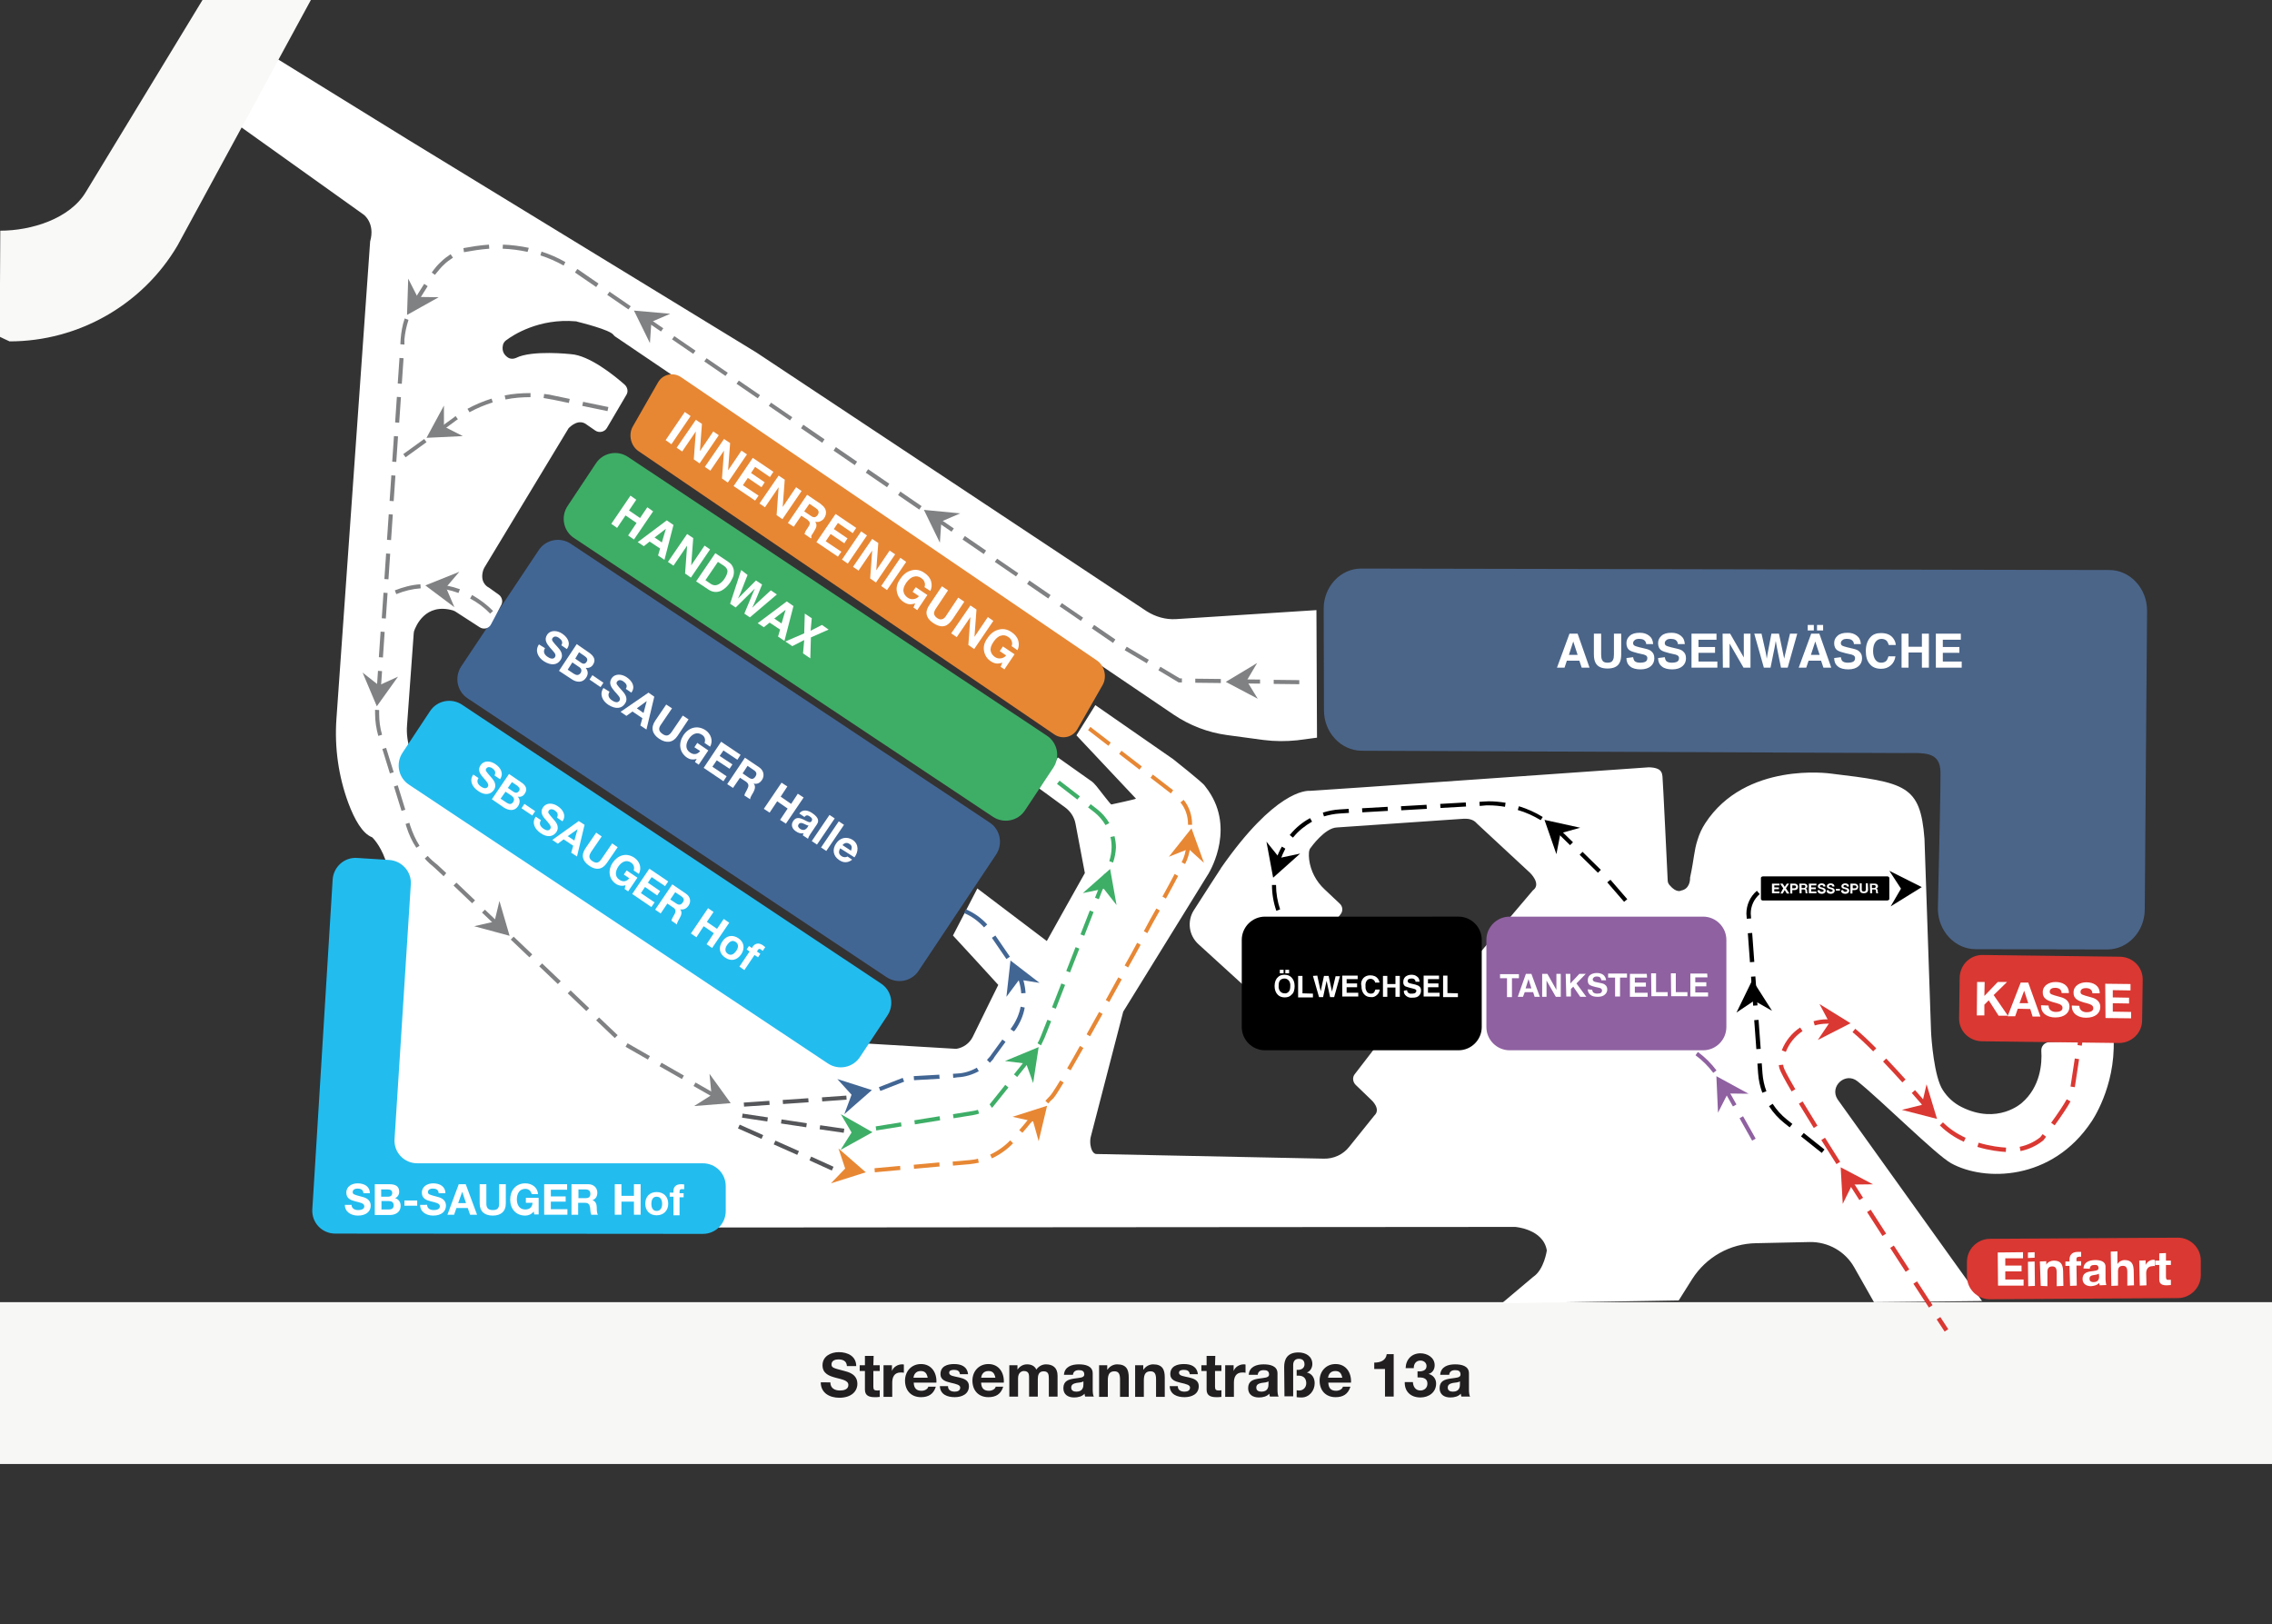 <?xml version="1.0" encoding="utf-8"?>
<!-- Generator: Adobe Illustrator 27.0.0, SVG Export Plug-In . SVG Version: 6.00 Build 0)  -->
<svg version="1.1" id="Ebene_1" xmlns="http://www.w3.org/2000/svg" xmlns:xlink="http://www.w3.org/1999/xlink" x="0px" y="0px"
	 viewBox="0 0 782 559" style="enable-background:new 0 0 782 559;" xml:space="preserve">
<rect x="0" y="0" width="782" height="559" fill="#333333" stroke="none"/>
<g>
	<path style="fill:#426694;" d="M316.2,334.1c-2.4,3.7-7.4,4.7-11.1,2.2L161,240.4
		c-3.7-2.4-4.7-7.4-2.2-11.1l26.6-39.9c2.4-3.7,7.4-4.7,11.1-2.2l144.1,95.9
		c3.7,2.4,4.7,7.4,2.2,11.1L316.2,334.1z"/>
</g>
<rect y="448.2" style="fill:#F7F7F6;" width="782" height="55.7"/>
<g>
	<path style="fill:#FFFFFF;" d="M632.48,378.398c-2.908-4.458,2.688-9.556,6.845-6.231
		c8.274,6.619,26.975,25.291,32.207,28.204c11.41,6.353,34.756,6.186,48.369-14.37
		c0,0,8.2-11.7,7.6-28.1l-22.2,0.8c-1.6,0.1-2.8,1.4-2.7,3
		c0.3,4.3-0.3,12.4-6.7,17.9c0,0-8.3,7.7-20.8,1.4
		c-2.6-1.3-4.8-3.3-6.4-5.8c-3-4.5-3.96-17.7-4.06-20.3l-2.256-66.2
		c-1.435-18.535-6.496-19.35-32.296-22.45c-0.1,0-29.287-4.25-43.187,17.15
		c-1.1,1.7-2,3.6-2.6,5.6c-1.3,4-1.109,6.167-2.6,13.1c0,0.1,0,0.2,0,0.3
		c0,0.8-0.3,3.6-3,4.1c0,0-1.6,1.1-4.1-1.9c-0.4-0.5-0.6-1-0.6-1.6
		c0,0-1.7-35.7-1.8-35.8c-0.2-0.8,0.1-3-4.7-3.1
		c-0.1,0-116.4,8.2-116.6,8.1c-1.4-0.1-12.1,0-30.6,26.5c0,0-0.1,0.1-0.1,0.2
		c-0.5,0.7-5.5,8.5-9.3,14.4c-2.4,3.8-1.7,8.7,1.6,11.7l21.4,19.5
		c1.2,1.1,3,0.9,4-0.3l23.5-29.5c0.9-1.1,0.8-2.7-0.3-3.7l-5.2-4.9
		c-2.9-2.7-4.8-6.3-5.3-10.2c-0.2-1.8-0.2-3.4,0.6-4.2
		c0,0,4.8-6.8,9-6.9l43.7-3c0.7,0,1.4,0,2.1,0.2c0.8,0.2,1.6,0.6,2.2,1.3
		c0.1,0.1,0.2,0.2,0.3,0.3l18.1,16.8c0,0,3.9,3.7,1.2,5.9
		c-0.1,0.1-0.3,0.2-0.4,0.4l-28.6,33.7c-1.4,1.6-3.8,2-5.6,0.8l0,0l-1-0.7
		c-1.2-0.9-2.9-0.6-3.8,0.5l-22.1,28.7c-0.9,1.1-0.7,2.7,0.3,3.7
		l5.4,5.2c0,0,3.5,3.1,1,5.4l-8.6,10.7c-2.1,2.7-5.4,4.2-8.8,4.1
		c-18.5-0.4-78.2-1.6-78.2-1.6s-1.6,0.2-2.1-3.2l0,0c-0.1-1-0.1-2,0.2-3
		l11.1-42.8l29.1-47.1c0.1-0.1,0.1-0.2,0.2-0.3c1-1.7,9.5-16.6-0.9-29.9
		c-0.1-0.1-0.2-0.3-0.3-0.4c-0.5-1-10.8-9.1-10.9-9.2L377,242.7l-6.5,10.4l20.5,21.8
		c-0.1,0.2-8.5,2-8.5,2c-0.4-0.2-3.5-4.3-5.1-6.3c-0.6-0.7-1.2-1.4-2-1.9
		c-3.1-2.2-11.3-8-11.3-8l-6.4,10.7c0,0,5.4,3.9,8.9,6.5
		c1.9,1.4,3.2,3.4,3.6,5.7l3.2,16.9c-0.1,0.1-13.1,23.4-13.1,23.4
		l-23.9-18.1L328,322c0,0,15.5,16.8,15.6,17c0,0-5.9,11.9-8.8,17.9
		c-1.1,2.2-3.2,3.7-5.6,4.1C329.1,361,329,361,329,361l-55.4-3.3
		c-1.8-0.1-3-1.9-2.5-3.6l0,0c0.1-0.2,0.2-0.4,0.3-0.6l7.8-11.9
		c0,0,1.7-2-2.4-3.9c-0.1-0.1-0.3-0.1-0.4-0.2l-110.6-74.8
		c-0.9-0.6-2.1-0.6-3.1,0c-0.2,0.1-0.4,0.3-0.6,0.5c-0.3,0.2-0.5,0.5-0.6,0.8
		l-5.5,10.6c-0.1,0.1-0.2,0.3-0.3,0.4c-0.5,0.7-2.4,2.7-4.6,0.6
		c-0.1-0.1-0.1-0.1-0.2-0.2c-1.2-1.3-11.8-13.9-10.8-25.8l2.3-31.6c0-0.2,0.1-0.5,0.1-0.7
		c0.6-1.8,3.9-9.9,13.4-7.2c0.3,0.1,0.5,0.2,0.7,0.3l8.5,5.5c1.4,0.9,3.2,0.4,3.9-1
		l3.5-6.6c0.7-1.2,0.3-2.8-0.8-3.6l-3.5-2.5c-0.1,0-0.1-0.1-0.2-0.1
		c-0.494-0.296-2.937-1.86-1.651-5.943c0.096-0.208,0.255-0.55,0.351-0.757l28.7-47.5
		c0.1-0.2,0.2-0.3,0.3-0.5c0.8-0.8,3.6-3.4,6.3-1.2l2.9,2c1.3,0.9,3.2,0.5,4-0.9l6.7-11.4
		c0.7-1.1,0.4-2.6-0.6-3.5c-3.6-3.2-12.2-10.1-18.5-10.5c0,0-13.4-1.5-18.9,1.3
		c-0.9,0.4-1.9,0.4-2.7-0.1c-1.1-0.7-2.3-2-1.8-4.3c0.1-0.6,0.5-1.2,1-1.6c2.5-1.9,11.4-7.7,24.1-6.6
		c0.1,0,0.3,0,0.4,0.1c1.6,0.4,11.2,2.8,12.5,4.5c0.2,0.2,0.4,0.5,0.6,0.6L404,246
		c5.5,3.7,11.7,6.1,18.3,7l12.6,1.7c3.9,0.5,7.8,0.5,11.6,0.1l6.8-0.9L453.1,210
		l-48.4,3.1c-3.5,0.2-7-0.8-10-2.7l-134.4-89.1L140.5,48.1L95.8,20.5L79.4,41.2l45.8,32.7c0,0,4,2.9,2.2,9.2
		l-11.6,164.3c-0.7,9.9,0.7,19.8,4.1,29c2.1,5.6,4.8,10.5,8.2,11.8c0,0,10.4,9.4,4.9,32.7
		l-18-1.1l-4.1,102.8L521.5,422.3c0,0,9.7,0.7,10.9,8.1c0,0-0.9,6.6-4.7,9.1
		l-10.8,9.1l60.9-1l4.6-7.3c4.8-7.6,13.1-12.3,22.1-12.4
		c6-0.1,12.9-0.3,18.4-0.4c6.3-0.1,12.2,3.2,15.3,8.7l6.8,12l37.2-0.4
		L632.48,378.398z"/>
</g>
<g>
	<path style="fill:#3EAE67;" d="M352.8,278.9c-2.4,3.7-7.4,4.7-11.1,2.2l-144.1-95.9
		c-3.7-2.4-4.7-7.4-2.2-11.1l9.7-14.6c2.4-3.7,7.4-4.7,11.1-2.2l144.1,95.9
		C364,255.6,365,260.6,362.5,264.3L352.8,278.9z"/>
</g>
<g>
	<path style="fill:#23BCEF;" d="M296,363.8C293.6,367.5,288.6,368.5,284.9,366l-144.1-95.9
		c-3.7-2.4-4.7-7.4-2.2-11.1l9.4-14.2c2.4-3.7,7.4-4.7,11.1-2.2L303.2,338.5
		c3.7,2.4,4.7,7.4,2.2,11.1L296,363.8z"/>
</g>
<path style="fill:#8F61A1;" d="M519.6,361.5h66.6c4.4,0,8-3.6,8-8v-30c0-4.4-3.6-8-8-8h-66.6
	c-4.4,0-8,3.6-8,8v30C511.6,357.9,515.2,361.5,519.6,361.5z"/>
<path style="fill:#8F61A1;" d="M603.067,392.602l-4.334-7.709l1.217-0.684l4.334,7.709L603.067,392.602z
	 M596.452,380.835l-4.333-7.709l1.217-0.684l4.333,7.709L596.452,380.835z M589.688,369.271
	c-1.728-2.304-3.783-4.345-6.111-6.064l0.83-1.123c2.437,1.801,4.59,3.938,6.398,6.35
	L589.688,369.271z M579.728,360.783l-7.801-4.167l0.658-1.232l7.801,4.167L579.728,360.783z
	 M567.821,354.424l-7.801-4.167l0.658-1.232l7.801,4.167L567.821,354.424z M555.915,348.063
	l-4.021-2.147l0.658-1.232l4.021,2.147L555.915,348.063z"/>
<path style="fill:#3EAE67;" d="M301.6,389.1l-0.2-1.4l8.7-1.4l0.2,1.4L301.6,389.1z
	 M314.9,387l-0.2-1.4l8.7-1.4l0.2,1.4L314.9,387z M328.2,384.9L328,383.5l6.8-1.1
	c0.6-0.1,1.2-0.2,1.8-0.4l0.4,1.3c-0.7,0.2-1.3,0.4-2,0.5L328.2,384.9z
	 M341.4,381.3l-0.8-1.2c0,0,0.1-0.1,0.2-0.2l5.2-6.5l1.1,0.9l-5.2,6.5
	C341.7,381,341.6,381.2,341.4,381.3z M350.1,370.7L349,369.8l5.5-6.9l1.1,0.9
	L350.1,370.7z M358.3,359.8l-1.2-0.7c0.4-0.7,0.8-1.5,1.1-2.3L360.5,351
	l1.3,0.5l-2.3,5.8C359.1,358.2,358.7,359,358.3,359.8z M363.4,347.2l-1.3-0.5
	l3.2-8.2l1.3,0.5L363.4,347.2z M368.3,334.7l-1.3-0.5L370.2,326l1.3,0.5
	L368.3,334.7z M373.2,322.1l-1.3-0.5l3.2-8.2l1.3,0.5L373.2,322.1z M378.2,309.5
	l-1.3-0.5l3.2-8.2l1.3,0.5L378.2,309.5z M383.1,296.9l-1.3-0.5
	c0.5-1.5,0.8-3.2,0.8-4.8c0-1.2-0.1-2.4-0.4-3.5l1.4-0.3
	c0.3,1.3,0.5,2.6,0.5,3.9C384,293.5,383.7,295.2,383.1,296.9z M380.5,284
	c-1-1.7-2.3-3.2-3.8-4.4L374.5,277.9l0.9-1.1l2.2,1.7
	c1.7,1.3,3.1,2.9,4.2,4.8L380.5,284z M370.8,275.2l-7-5.4l0.9-1.1l7,5.4
	L370.8,275.2z M360.2,266.9l-1.5-1.2l0.9-1.1l1.5,1.2L360.2,266.9z"/>
<path d="M447,324.9c-2.3-2-4.2-4.4-5.7-7l1.2-0.7c1.4,2.5,3.2,4.7,5.4,6.7
	L447,324.9z M439.3,313.5c-1-2.9-1.5-5.9-1.5-8.9h1.4c0,2.9,0.5,5.7,1.4,8.4
	L439.3,313.5z M559,310.4l-5.8-6.7l1.1-0.9l5.8,6.7L559,310.4z M550,300.4
	l-6.3-6.2l1-1L551,299.4L550,300.4z M439.6,300.1l-1.4-0.2c0.5-3,1.5-5.9,3-8.5
	l1.2,0.7C441.1,294.6,440.1,297.3,439.6,300.1z M540.4,290.9l-4.1-4
	c-0.7-0.7-1.5-1.4-2.3-2.1l0.9-1.1c0.8,0.7,1.6,1.4,2.4,2.2l4.1,4
	L540.4,290.9z M445,288.3l-1.1-0.9l0.2-0.2c1.9-2.3,4.2-4.2,6.8-5.6
	l0.7,1.2c-2.4,1.4-4.6,3.1-6.4,5.3L445,288.3z M530.3,282.3
	c-2.5-1.5-5.1-2.7-7.9-3.5l0.4-1.3c2.9,0.9,5.6,2.1,8.2,3.7L530.3,282.3z
	 M455.7,281l-0.4-1.3c1.9-0.6,3.9-1,5.8-1.1l3.1-0.2l0.1,1.4L461.2,280
	C459.3,280.1,457.4,280.5,455.7,281z M468.9,279.6l-0.1-1.4l8.8-0.5l0.1,1.4
	L468.9,279.6z M482.3,278.9L482.2,277.5l8.8-0.5l0.1,1.4L482.3,278.9z
	 M495.8,278.1l-0.1-1.4l8.8-0.5l0.1,1.4L495.8,278.1z M518,277.7
	c-1.8-0.3-3.7-0.5-5.6-0.5l0,0c-0.6,0-1.3,0-1.9,0.1l-1.2,0.1l-0.1-1.4
	l1.2-0.1c0.7,0,1.3-0.1,2-0.1l0,0c1.9,0,3.9,0.2,5.8,0.5L518,277.7z"/>
<path style="fill:#808183;" d="M246.4,378.2l-7.7-4.4l0.7-1.2l7.7,4.4L246.4,378.2z M234.7,371.4
	L227,367l0.7-1.2l7.7,4.4L234.7,371.4z M223,364.7l-7.7-4.4l0.7-1.2l0.2,0.1l7.5,4.3L223,364.7
	z M211.6,357.3l-6.4-6.1l1-1l6.4,6.1L211.6,357.3z M201.8,348l-6.4-6.1l1-1L202.8,347
	L201.8,348z M192,338.7l-6.4-6.1l1-1L193,337.7L192,338.7z M182.2,329.5L175.8,323.4l1-1L183.2,328.5
	L182.2,329.5z M172.3,320.2l-6.4-6.1l1-1l6.4,6.1L172.3,320.2z M162.5,310.9l-6.4-6.1l1-1
	l6.4,6.1L162.5,310.9z M152.7,301.6l-3.1-2.9c-1.2-1-2.4-2-3.4-3.2l1-0.9
	c1,1.1,2.1,2.1,3.3,3l0,0l3.1,2.9L152.7,301.6z M143.3,291.8
	c-1.5-2.2-2.6-4.7-3.4-7.2l-0.3-1l1.3-0.4l0.3,1c0.8,2.4,1.8,4.7,3.2,6.9L143.3,291.8z
	 M138.2,279.1l-2.6-8.4l1.3-0.4l2.6,8.4L138.2,279.1z M134.2,266.2l-2.6-8.4l1.3-0.4
	l2.6,8.4L134.2,266.2z M130.2,253.3c-0.7-2.5-1.1-5.1-1.1-7.7c0-0.4,0-0.8,0-1.3l1.4,0.1
	c0,0.4,0,0.8,0,1.2c0,2.5,0.3,4.9,1,7.3L130.2,253.3z M130.9,239.8L129.5,239.7l0.6-8.8L131.5,231L130.9,239.8z
	 M447.2,235.5l-8.8-0.1V234l8.8,0.1V235.5z M433.7,235.3L424.9,235.2V233.8l8.8,0.1V235.3z
	 M420.2,235.1L411.4,235v-1.4l8.8,0.1V235.1z M406.8,234.9h-1.1l-7-4.2l0.7-1.2
	l6.7,4h0.7L406.8,234.9z M394.7,228.3l-7.6-4.5l0.7-1.2l7.6,4.5L394.7,228.3z M131.8,226.3
	L130.4,226.2l0.6-8.8l1.4,0.1L131.8,226.3z M383.1,221.3l-7.3-5l0.8-1.2l7.3,5L383.1,221.3z
	 M372,213.7l-7.3-5l0.8-1.1l7.3,5L372,213.7z M132.8,212.9l-1.4-0.1l0.6-8.8l1.4,0.1
	L132.8,212.9z M360.8,206L353.5,201l0.8-1.2l7.3,5L360.8,206z M133.7,199.4L132.3,199.3l0.6-8.8
	l1.4,0.1L133.7,199.4z M349.7,198.4l-7.3-5l0.8-1.1l7.3,5L349.7,198.4z
	 M338.6,190.7l-7.3-5l0.8-1.2l7.3,5L338.6,190.7z M134.6,185.9l-1.4-0.1l0.6-8.8
	l1.4,0.1L134.6,185.9z M327.5,183l-7.3-5L321,176.9l7.3,5L327.5,183z M316.4,175.4l-7.3-5
	l0.8-1.2l7.3,5L316.4,175.4z M135.5,172.5l-1.4-0.1l0.6-8.8l1.4,0.1L135.5,172.5z
	 M305.3,167.7L298,162.7l0.8-1.2l7.3,5L305.3,167.7z M294.2,160.1l-7.3-5l0.8-1.2l7.3,5
	L294.2,160.1z M136.4,159L135,158.9l0.6-8.8L137,150.2L136.4,159z M283,152.4l-7.3-5l0.8-1.2
	l7.3,5L283,152.4z M137.4,145.5L136,145.4l0.6-8.8L138,136.7L137.4,145.5z M271.9,144.7l-7.3-5
	l0.8-1.1l7.3,5L271.9,144.7z M260.8,137.1l-7.3-5l0.8-1.1l7.3,5L260.8,137.1z
	 M138.3,132.1L136.9,132l0.6-8.8l1.4,0.1L138.3,132.1z M249.7,129.4l-7.3-5l0.8-1.1l7.3,5
	L249.7,129.4z M238.6,121.8l-7.3-5l0.8-1.1l7.3,5L238.6,121.8z M139.2,118.6L137.8,118.5l0.1-1.8
	c0.2-2.4,0.6-4.8,1.4-7.1l1.3,0.5c-0.7,2.2-1.2,4.4-1.4,6.7L139.2,118.6z M227.5,114.1l-7.3-5l0.8-1.1l7.3,5
	L227.5,114.1z M216.3,106.5l-7.3-5l0.8-1.1l7.3,5L216.3,106.5z M142.5,106l-1.2-0.7c0.1-0.2,0.2-0.4,0.4-0.6
	c1.5-2.6,3-4.9,4.3-7l1.2,0.8c-1.3,2-2.7,4.3-4.2,6.9C142.7,105.6,142.6,105.8,142.5,106z M205.2,98.8l-7.3-5l0.8-1.2l0.2,0.1
	l7.1,4.9L205.2,98.8z M149.7,94.6l-1.1-0.8c1.2-1.7,2.3-2.9,3.2-3.7c1-1,2.1-1.8,3.3-2.6l0.8,1.2
	c-1.1,0.7-2.2,1.5-3.1,2.4C151.9,91.9,150.9,93.1,149.7,94.6z M194,91.4c-2.5-1.4-5.2-2.6-8-3.5l0.4-1.3
	c2.8,0.9,5.6,2.1,8.2,3.6L194,91.4z M159.7,86.8l-0.2-1.4l4.2-0.7c1.5-0.2,3.1-0.4,4.6-0.5l0.1,1.4
	c-1.5,0.1-3,0.3-4.5,0.5L159.7,86.8z M181.6,86.7c-2.8-0.6-5.7-1-8.6-1.1l0.1-1.4c3,0.1,6,0.5,8.9,1.1
	L181.6,86.7z"/>
<path style="fill:#555659;" d="M290.4,389.9l-8.3-1.2l0.2-1.4l8.3,1.2L290.4,389.9z
	 M277.5,388l-8.7-1.3L269,385.3l8.7,1.3L277.5,388z M264.1,386l-8.7-1.3l0.2-1.4l8.7,1.3
	L264.1,386z"/>
<path style="fill:#555659;" d="M286.3,402.9l-7.7-3.5l0.6-1.3l7.7,3.5L286.3,402.9z
	 M274.4,397.5l-8.1-3.6l0.6-1.3L275,396.2L274.4,397.5z M262.1,392L254,388.4l0.6-1.3
	l8.1,3.6L262.1,392z"/>
<path style="fill:#426694;" d="M303,375.5l-0.5-1.3L310.7,371l0.5,1.3L303,375.5z M314.6,371.8L314.5,370.4
	l8.8-0.5l0.1,1.4L314.6,371.8z M328.1,371L328,369.6l1.5-0.1
	c2.3-0.1,4.6-0.8,6.7-2l0.7,1.2c-2.2,1.2-4.7,2-7.3,2.1L328.1,371z
	 M340.7,365.8l-1-1c0.5-0.6,1.1-1.1,1.5-1.8L345,357.8l1.1,0.8l-3.8,5.2
	C341.9,364.6,341.3,365.2,340.7,365.8z M348.9,355l-1.1-0.8l0.3-0.4
	c1.6-2.2,2.7-4.7,3.2-7.3l1.4,0.3c-0.5,2.9-1.7,5.5-3.4,7.9L348.9,355z
	 M351.5,341.9c-0.2-2.6-0.9-5.2-2.1-7.5l-0.3-0.5l1.2-0.8l0.4,0.6
	c1.4,2.5,2.1,5.3,2.3,8.1L351.5,341.9z M346.4,330.1l-5-7.3l1.2-0.8l5,7.3
	L346.4,330.1z M338.7,319.2c-1.9-2.1-4.2-3.8-6.8-4.9h-0.1l0.6-1.3h0.1
	c2.8,1.2,5.3,3,7.3,5.2L338.7,319.2z"/>
<path style="fill:#E78734;" d="M301.1,403.5L301,402.1l8.8-0.8l0.1,1.4L301.1,403.5z
	 M314.6,402.3L314.5,400.9l8.8-0.8l0.1,1.4L314.6,402.3z M328,401.2l-0.1-1.4
	l5.8-0.5c1-0.1,2-0.2,2.9-0.5l0.3,1.4c-1,0.2-2.1,0.4-3.1,0.5L328,401.2z
	 M341.4,398.7l-0.6-1.3c2.6-1.2,5-2.9,6.9-4.9l1,1
	C346.7,395.6,344.2,397.4,341.4,398.7z M351.9,389.9L350.8,389
	c0.9-1,1.8-2.1,2.7-3.2c1-1.2,2-2.4,3.1-3.5l1.1,0.9c-1,1.2-2,2.4-3.1,3.5
	C353.7,387.8,352.8,388.9,351.9,389.9z M360.8,379.8l-1-0.9
	c0.6-0.6,1.1-1.2,1.6-1.7c0.3-0.3,1.2-1.5,3.5-5.3l1.2,0.7
	c-2.5,4.2-3.3,5.2-3.7,5.6C361.9,378.6,361.4,379.1,360.8,379.8z M368.5,368.4
	l-1.2-0.7c1.3-2.2,2.8-4.8,4.4-7.7l1.2,0.7
	C371.2,363.7,369.7,366.3,368.5,368.4z M375.2,356.7L374,356
	c1.3-2.4,2.8-5,4.3-7.7L379.5,349C378,351.7,376.5,354.3,375.2,356.7z M381.8,344.9
	l-1.2-0.7c1.4-2.6,2.9-5.2,4.3-7.8l1.2,0.7
	C384.7,339.7,383.2,342.3,381.8,344.9z M388.3,333l-1.2-0.7
	c1.5-2.6,2.9-5.2,4.3-7.8l1.2,0.7C391.2,327.8,389.8,330.4,388.3,333z
	 M394.9,321.2L393.7,320.5c1.5-2.8,2.9-5.4,4.3-7.8l1.2,0.7
	C397.8,315.8,396.4,318.4,394.9,321.2z M401.3,309.3l-1.2-0.7
	c1.8-3.3,3.3-6,4.2-7.8L405.5,301.5C404.6,303.3,403.1,306,401.3,309.3z
	 M407.9,297.4l-1.2-0.6c0.9-1.7,1.4-3.6,1.6-5.5l0.3-2.8l1.4,0.1
	l-0.3,2.8C409.4,293.5,408.9,295.5,407.9,297.4z M410.3,283.9h-1.4
	c0-0.1,0-0.2,0-0.3c0-2.7-0.9-5.4-2.6-7.4l1.1-0.9
	c1.9,2.3,2.9,5.3,2.9,8.3C410.3,283.6,410.3,283.8,410.3,283.9z M403,273.1
	l-7-5.4l0.8-1.1l7,5.4L403,273.1z M392.2,264.9l-7-5.4L386,258.4l7,5.4
	L392.2,264.9z M381.5,256.7l-7-5.4l0.8-1.1l7,5.4L381.5,256.7z"/>
<path style="fill:#555659;" d="M256.1,380.9L256,379.5l8.8-0.6l0.1,1.4L256.1,380.9z M269.5,380
	l-0.1-1.4L278.2,378l0.1,1.4L269.5,380z M283,379.1l-0.1-1.4l8.4-0.6l0.1,1.4
	L283,379.1z"/>
<path style="fill:#808183;" d="M139.6,157.4l-0.8-1.1l7.2-5.2l0.8,1.1L139.6,157.4z M150.5,149.5
	l-0.8-1.1l6.5-4.7c0.2-0.2,0.4-0.3,0.6-0.5l0.8,1.1c-0.2,0.1-0.4,0.3-0.6,0.4L150.5,149.5z
	 M161.6,141.9l-0.7-1.2c2.6-1.4,5.4-2.6,8.3-3.5l0.4,1.3
	C166.8,139.4,164.1,140.5,161.6,141.9z M209.1,141.5l-8.7-1.8l0.3-1.4l8.7,1.8L209.1,141.5z
	 M195.8,138.7l-5.3-1.1c-1.1-0.2-2.2-0.4-3.4-0.6l0.2-1.4c1.2,0.1,2.3,0.3,3.5,0.6l5.3,1.1
	L195.8,138.7z M174,137.5l-0.3-1.4c2.9-0.6,5.9-0.8,8.9-0.8V136.7C179.8,136.7,176.9,136.9,174,137.5z"
	/>
<path style="fill:#808183;" d="M168.7,211.2c-2-2.1-4.3-3.8-6.9-5.2l0.7-1.2c2.6,1.5,5.1,3.3,7.2,5.5L168.7,211.2z
	 M136.4,204.5l-0.5-1.3c2.8-1.1,5.7-1.9,8.8-2.1l0.1,1.4
	C141.9,202.7,139.1,203.4,136.4,204.5z M157.8,204.1c-2.7-1-5.5-1.6-8.4-1.7l0.1-1.4
	c3,0.2,6,0.8,8.8,1.8L157.8,204.1z"/>
<polygon style="fill:#DA3832;" points="633.543,401.773 644.657,407.634 637.532,407.718 634.254,414.362 "/>
<polygon style="fill:#DA3832;" points="636.941,352.192 625.671,357.959 629.674,352.025 626.261,345.594 "/>
<polygon style="fill:#DA3832;" points="666.703,385.12 654.594,382.002 661.455,380.309 663.105,373.198 "/>
<polygon style="fill:#808183;" points="421.9,234.7 432.7,228.2 429.1,234.3 432.9,240.5 "/>
<polygon style="fill:#808183;" points="318,175.5 330.5,176.7 324,179.5 323.5,186.8 "/>
<polygon style="fill:#808183;" points="218.2,106.9 230.7,108 224.2,110.8 223.7,118.1 "/>
<polygon style="fill:#808183;" points="140.1,108.4 140.5,95.9 143.7,102.2 151,102.3 "/>
<polygon style="fill:#808183;" points="146.8,150.7 152.8,139.6 152.8,146.8 159.3,150.1 "/>
<polygon style="fill:#808183;" points="129.7,243.1 124.8,231.5 130.4,235.9 137,232.9 "/>
<polygon style="fill:#808183;" points="146.4,201.5 158.1,196.8 153.5,202.2 156.4,209 "/>
<polygon style="fill:#808183;" points="175.4,322.1 163.2,318.8 170.2,317.2 171.9,310.1 "/>
<polygon style="fill:#808183;" points="251.5,379.7 238.9,380.7 244.9,376.9 244.2,369.6 "/>
<polygon style="fill:#E78734;" points="298,403.5 286,407.3 290.9,402.2 288.6,395.3 "/>
<polygon style="fill:#3EAE67;" points="300.3,389.7 289.3,395.8 293.1,389.8 289.4,383.5 "/>
<polygon style="fill:#426694;" points="300.1,375.2 290.6,383.5 293.1,376.8 288.2,371.4 "/>
<polygon style="fill:#8F61A1;" points="590.76,370.417 601.84,376.458 594.681,376.378 591.324,382.975 "/>
<polygon points="531.6,282.2 543.9,284.9 537.1,286.8 535.7,294 "/>
<polygon points="603.148,337.284 609.917,347.903 603.771,344.426 597.683,348.516 "/>
<polygon points="661.452,305.341 650.745,311.971 654.301,305.871 650.291,299.729 "/>
<polygon points="438.2,302.1 435.9,289.7 440.4,295.3 447.5,293.8 "/>
<g>
	<path style="fill:#E78734;" d="M370.8,251c-1.6,2.8-5.2,3.6-7.9,1.8l-143.1-97.5
		c-2.7-1.8-3.6-5.7-2-8.5l8.7-15.2c1.6-2.8,5.2-3.6,7.9-1.8L377.5,227.3c2.7,1.8,3.6,5.7,2,8.5
		L370.8,251z"/>
</g>
<g>
	<path style="fill:#FFFFFF;" d="M210.4,180.3l6.6-9.7L219,172l-2.5,3.7l3.8,2.6l2.5-3.7l2,1.4L218.2,185.7
		l-2-1.4l2.9-4.3l-3.8-2.6l-2.9,4.3L210.4,180.3z"/>
	<path style="fill:#FFFFFF;" d="M229.5,179.1l2.3,1.6l-3.1,12l-2.2-1.5l0.7-2.4l-3.6-2.4l-2,1.6
		l-2.1-1.4L229.5,179.1z M225.3,185l2.5,1.7L229.2,182L225.3,185z"/>
	<path style="fill:#FFFFFF;" d="M236.5,183.8l2.1,1.4l-0.7,9.4l4.6-6.8l1.9,1.3l-6.6,9.7l-2-1.4
		l0.7-9.6l-4.7,6.9l-1.9-1.3L236.5,183.8z"/>
	<path style="fill:#FFFFFF;" d="M251.8,194.4c0.5,0.7,0.8,1.5,0.8,2.4c0,0.7-0.1,1.4-0.4,2
		c-0.3,0.6-0.6,1.2-0.9,1.7c-0.9,1.3-1.9,2.2-3,2.8c-1.5,0.7-3,0.6-4.5-0.4l-4.2-2.8l6.6-9.7
		l4.2,2.8C251,193.6,251.5,194,251.8,194.4z M247.1,193.4l-4.3,6.3L244.7,201c1,0.6,1.9,0.6,3-0.1
		C248.3,200.5,248.8,200,249.3,199.3c0.7-1,1-1.9,1.1-2.6c0-0.7-0.4-1.4-1.3-2L247.1,193.4z"/>
	<path style="fill:#FFFFFF;" d="M257.3,197.9l-2.5,6.4L254,206l1.3-1.3l4.9-4.9l2.1,1.4l-2.6,6.3
		l-0.8,1.7l1.3-1.3l5.1-4.7l2.1,1.4l-9.3,7.9l-1.9-1.3l2.7-6.5l0.9-2.1
		l-1.6,1.6l-5,4.9l-1.9-1.3l3.8-11.6L257.3,197.9z"/>
	<path style="fill:#FFFFFF;" d="M270.8,207l2.3,1.6l-3.1,12l-2.2-1.5l0.7-2.4l-3.6-2.4
		l-2,1.6l-2.1-1.4L270.8,207z M266.5,212.9l2.5,1.7l1.4-4.7L266.5,212.9z"/>
	<path style="fill:#FFFFFF;" d="M272.7,222.4l-2.4-1.6l6.5-2.8l0.2-6.8l2.4,1.6l-0.4,4.3l3.9-2
		l2.3,1.6l-6.1,2.7l-0.2,7.2l-2.5-1.7l0.4-4.6L272.7,222.4z"/>
</g>
<g>
	<path style="fill:#FFFFFF;" d="M231.1,152.9l-2-1.4l6.6-9.7l2,1.4L231.1,152.9z"/>
	<path style="fill:#FFFFFF;" d="M239.5,144.5l2.1,1.4l-0.7,9.4l4.6-6.8l1.9,1.3l-6.6,9.7l-2-1.4
		l0.7-9.6l-4.7,6.9l-1.9-1.3L239.5,144.5z"/>
	<path style="fill:#FFFFFF;" d="M249.2,151.1L251.3,152.5l-0.7,9.4l4.6-6.8l1.9,1.3l-6.6,9.7l-2-1.4
		l0.7-9.6l-4.7,6.9l-1.9-1.3L249.2,151.1z"/>
	<path style="fill:#FFFFFF;" d="M265,164.2l-5.1-3.5L258.5,162.8l4.7,3.2l-1.1,1.7l-4.7-3.2l-1.7,2.5
		l5.4,3.6l-1.2,1.7l-7.4-5l6.6-9.7l7.1,4.8L265,164.2z"/>
	<path style="fill:#FFFFFF;" d="M268,163.7l2.1,1.4l-0.7,9.4l4.6-6.8l1.9,1.3l-6.6,9.7l-2-1.4
		L268,167.7l-4.7,6.9l-1.9-1.3L268,163.7z"/>
	<path style="fill:#FFFFFF;" d="M283.8,174.8c0.3,0.4,0.4,0.8,0.5,1.3c0,0.4,0,0.8-0.1,1.1
		c-0.1,0.4-0.3,0.8-0.5,1.1c-0.3,0.5-0.7,0.8-1.3,1.1c-0.5,0.3-1.1,0.3-1.8,0.2
		c0.3,0.5,0.5,1,0.4,1.4c0,0.5-0.3,1-0.7,1.7l-0.4,0.7c-0.3,0.4-0.5,0.8-0.6,0.9
		c-0.1,0.3-0.1,0.6,0,0.8l-0.2,0.2l-2.2-1.5c0.1-0.3,0.2-0.5,0.2-0.6
		c0.1-0.3,0.3-0.6,0.5-0.9l0.6-0.9c0.4-0.6,0.6-1.1,0.5-1.5
		c-0.1-0.3-0.4-0.7-0.9-1.1l-2-1.3l-2.6,3.8l-2-1.3l6.6-9.7l4.6,3.1
		C283.1,174,283.6,174.4,283.8,174.8z M278.6,173.4L276.8,176l2.2,1.5
		c0.4,0.3,0.8,0.5,1.1,0.5c0.5,0.1,0.9-0.2,1.3-0.7c0.4-0.6,0.5-1.1,0.2-1.6
		c-0.1-0.3-0.4-0.5-0.8-0.8L278.6,173.4z"/>
	<path style="fill:#FFFFFF;" d="M293.5,183.5l-5.1-3.5L287,182.1l4.7,3.2l-1.1,1.7l-4.7-3.2l-1.7,2.5
		l5.4,3.6l-1.2,1.7l-7.4-5l6.6-9.7l7.1,4.8L293.5,183.5z"/>
	<path style="fill:#FFFFFF;" d="M291.8,194l-2-1.4l6.6-9.7l2,1.4L291.8,194z"/>
	<path style="fill:#FFFFFF;" d="M300.2,185.5l2.1,1.4l-0.7,9.4l4.6-6.8l1.9,1.3l-6.6,9.7
		l-2-1.4l0.7-9.6L295.5,196.4l-1.9-1.3L300.2,185.5z"/>
	<path style="fill:#FFFFFF;" d="M305.3,203.1l-2-1.4l6.6-9.7l2,1.4L305.3,203.1z"/>
	<path style="fill:#FFFFFF;" d="M318.2,202.1c0.3-0.8,0.2-1.5-0.2-2.2c-0.2-0.4-0.6-0.7-1-1
		c-0.8-0.5-1.6-0.7-2.5-0.4c-0.9,0.2-1.8,1-2.6,2.1c-0.8,1.2-1.1,2.2-0.9,3.1
		c0.2,0.9,0.7,1.5,1.4,2c0.7,0.5,1.4,0.6,2.1,0.5s1.3-0.4,1.8-1l-2.2-1.5
		l1.1-1.6l4,2.7l-3.5,5.2l-1.3-0.9L315,207.7c-0.7,0.2-1.3,0.3-1.7,0.3
		c-0.8,0-1.5-0.3-2.3-0.8c-1.3-0.9-2-2-2.3-3.5s0.1-3,1.2-4.5
		c1.1-1.6,2.3-2.5,3.9-2.9c1.5-0.4,3-0.1,4.4,0.9c1.2,0.8,2,1.8,2.3,3
		c0.3,1.1,0.2,2.2-0.3,3.2L318.2,202.1z"/>
	<path style="fill:#FFFFFF;" d="M324.2,201.8l2.1,1.4l-4,6c-0.5,0.7-0.7,1.2-0.8,1.6
		c-0.1,0.7,0.2,1.3,1,1.9c0.8,0.6,1.5,0.6,2.1,0.3c0.4-0.2,0.8-0.6,1.2-1.3l4-6
		l2.1,1.4l-4,6c-0.7,1-1.4,1.7-2.1,2.1c-1.3,0.7-2.8,0.4-4.5-0.7
		c-1.7-1.1-2.5-2.4-2.4-3.9c0.1-0.8,0.5-1.7,1.2-2.7L324.2,201.8z"/>
	<path style="fill:#FFFFFF;" d="M334,208.4l2.1,1.4l-0.7,9.4l4.6-6.8l1.9,1.3l-6.6,9.7l-2-1.4
		L334,212.4l-4.7,6.9l-1.9-1.3L334,208.4z"/>
	<path style="fill:#FFFFFF;" d="M348.2,222.4c0.3-0.8,0.2-1.5-0.2-2.2c-0.2-0.4-0.6-0.7-1-1
		c-0.8-0.5-1.6-0.7-2.5-0.4c-0.9,0.2-1.8,1-2.6,2.2c-0.8,1.2-1.1,2.2-0.9,3.1
		c0.2,0.9,0.7,1.5,1.4,2c0.7,0.5,1.4,0.6,2.1,0.5s1.3-0.4,1.8-1l-2.2-1.5
		l1.1-1.6l4,2.7l-3.5,5.2L344.4,229.5L345,228.1c-0.7,0.2-1.3,0.3-1.7,0.3
		c-0.8,0-1.5-0.3-2.3-0.8c-1.3-0.9-2-2-2.3-3.5s0.1-3,1.2-4.5
		c1.1-1.6,2.3-2.5,3.9-2.9c1.5-0.4,3-0.1,4.4,0.9c1.2,0.8,2,1.8,2.3,3
		c0.3,1.1,0.2,2.2-0.3,3.2L348.2,222.4z"/>
</g>
<g>
	<path style="fill:#FFFFFF;" d="M522.8,335.3v1.4h-2.4v6.5h-1.7v-6.5h-2.4v-1.4H522.8z"/>
	<path style="fill:#FFFFFF;" d="M525.2,335.2h1.9l2.9,7.9h-1.8l-0.5-1.6h-2.9l-0.6,1.6
		h-1.8L525.2,335.2z M525.1,340.2h2l-1-3.2L525.1,340.2z"/>
	<path style="fill:#FFFFFF;" d="M530.8,335.2h1.8l3.1,5.5v-5.5h1.5v7.9h-1.7L532.3,337.5v5.6h-1.5
		L530.8,335.2z"/>
	<path style="fill:#FFFFFF;" d="M538.9,335.2H540.5V338.5l3.1-3.3h2.2L542.6,338.5L546,343.1h-2.1
		l-2.4-3.5l-0.8,0.8V343h-1.6L538.9,335.2z"/>
	<path style="fill:#FFFFFF;" d="M548,340.7c0.1,0.4,0.2,0.6,0.3,0.8
		c0.3,0.3,0.8,0.5,1.4,0.5c0.4,0,0.7-0.1,1-0.1c0.5-0.2,0.7-0.5,0.7-1
		c0-0.3-0.1-0.4-0.3-0.6s-0.6-0.3-1.1-0.4l-0.9-0.2
		c-0.9-0.2-1.4-0.4-1.8-0.6c-0.6-0.3-0.8-0.9-0.8-1.7
		c0-0.7,0.2-1.3,0.8-1.8c0.5-0.4,1.3-0.7,2.3-0.7
		c0.9,0,1.6,0.2,2.2,0.6c0.6,0.5,0.9,1.1,1,1.9h-1.6
		c-0.1-0.5-0.3-0.8-0.6-1.1c-0.3-0.1-0.6-0.2-1-0.2s-0.8,0.1-1,0.3
		c-0.2,0.2-0.4,0.4-0.4,0.7c0,0.3,0.2,0.5,0.4,0.7
		c0.2,0.1,0.5,0.2,1.1,0.3l1.4,0.3c0.6,0.1,1.1,0.3,1.4,0.6
		c0.5,0.4,0.7,0.9,0.7,1.6s-0.3,1.3-0.9,1.8c-0.6,0.5-1.4,0.7-2.4,0.7
		c-1.1,0-1.9-0.2-2.5-0.7s-0.9-1.1-0.9-1.9L548,340.7z"/>
	<path style="fill:#FFFFFF;" d="M560,335.1V336.5h-2.4v6.5h-1.7v-6.5h-2.4v-1.4H560z"/>
	<path style="fill:#FFFFFF;" d="M566.9,336.5h-4.2v1.7H566.5v1.4h-3.8v2.1h4.4v1.4h-6.1
		v-7.9h5.8L566.9,336.5z"/>
	<path style="fill:#FFFFFF;" d="M568.3,335H570v6.5h4v1.4h-5.6L568.3,335z"/>
	<path style="fill:#FFFFFF;" d="M575.1,335h1.7v6.5h4v1.4h-5.6L575.1,335z"/>
	<path style="fill:#FFFFFF;" d="M587.7,336.4H583.5v1.7h3.8V339.5H583.5v2.1h4.4V343h-6.1v-7.9
		h5.8L587.7,336.4z"/>
</g>
<g>
	<path style="fill:#DA3832;" d="M757.5,438.9c0,4.3-3.6,7.9-7.9,7.9l-64.7,0.4
		c-4.3,0-7.9-3.5-7.9-7.9v-5c0-4.3,3.6-7.9,7.9-7.9L749.6,426
		c4.3,0,7.9,3.5,7.9,7.9V438.9z"/>
</g>
<g>
	<path style="fill:#FFFFFF;" d="M687.6,431.1L696.3,431v2.1h-6.1v2.5h5.6v2h-5.6v2.8H696.5V442.5
		h-8.8L687.6,431.1z"/>
	<path style="fill:#FFFFFF;" d="M698,434.3l2.3-0.1l0.1,8.4l-2.3,0.1L698,434.3z
		 M700.3,432.9L698,433v-1.9L700.3,431V432.9z"/>
	<path style="fill:#FFFFFF;" d="M702.1,434.2l2.2-0.1v1.2l0,0c0.5-0.9,1.6-1.4,2.6-1.4
		c2.5,0,3.1,1.4,3.2,3.5l0.1,5.2l-2.3,0.1v-4.7c0-1.4-0.4-2.1-1.5-2.1
		c-1.3,0-1.8,0.7-1.7,2.4v4.4l-2.3-0.1L702.1,434.2z"/>
	<path style="fill:#FFFFFF;" d="M712.3,435.7h-1.4v-1.5h1.4V433.5c0-1.5,0.9-2.6,2.8-2.6
		c0.4,0,0.8,0,1.2,0v1.7c-0.3-0.1-0.5-0.1-0.8,0c-0.6,0-0.9,0.3-0.8,1v0.5h1.6
		v1.5h-1.6l0.1,6.9L712.5,442.6L712.3,435.7z"/>
	<path style="fill:#FFFFFF;" d="M717.1,436.6c0.1-2.2,2-2.8,3.9-2.9
		c1.7,0,3.7,0.3,3.7,2.3v4.4c0.1,0.8,0.1,1.5,0.3,1.9l-2.3,0.1
		c-0.1-0.3-0.1-0.5-0.2-0.8c-0.7,0.8-1.8,1-2.8,1.1
		c-1.6,0-2.9-0.8-2.9-2.5c0-1.9,1.4-2.4,2.8-2.6s2.7-0.2,2.7-1.1
		c0-1-0.7-1.2-1.5-1.1c-0.9,0-1.5,0.4-1.5,1.3L717.1,436.6z M722.4,438.4
		c-0.4,0.3-1.2,0.4-1.9,0.5s-1.4,0.4-1.3,1.3c0,0.9,0.7,1.1,1.4,1.1
		c1.8,0,1.9-1.4,1.9-1.9L722.4,438.4z"/>
	<path style="fill:#FFFFFF;" d="M726.5,430.8l2.3-0.1v4.4l0,0c0.5-0.9,1.6-1.4,2.4-1.4
		c2.5,0,3.1,1.4,3.2,3.5l0.1,5.2L732.2,442.5v-4.7c0-1.4-0.4-2.1-1.5-2.1
		c-1.3,0-1.8,0.7-1.7,2.4v4.4l-2.3,0.1L726.5,430.8z"/>
	<path style="fill:#FFFFFF;" d="M736.3,433.9l2.2-0.1v1.6l0,0c0.4-1,1.6-1.8,2.7-1.8
		c0.2,0,0.4,0.1,0.5,0.1v2.1c-0.2-0.1-0.5-0.1-0.8,0
		c-1.7,0-2.3,1.3-2.2,2.8l0.1,3.8L736.5,442.5L736.3,433.9z"/>
	<path style="fill:#FFFFFF;" d="M745.5,433.9h1.7v1.5H745.5v4.2c0.1,0.8,0.2,1,1,0.9
		c0.2,0,0.5,0,0.7,0v1.8c-0.4,0-0.9,0.1-1.4,0.1c-1.4,0-2.6-0.3-2.6-2v-5h-1.4
		v-1.5h1.4v-2.5l2.3-0.1V433.9z"/>
</g>
<path style="fill:#F9F9F8;" d="M3.3,117.5c-0.1,0-3.4-1.6-3.4-1.6l0.2-36.5c10.7,0,24-4.1,29.5-13.4L69.7,0H107L61.1,84.5
	C49.1,104.9,27,117.5,3.3,117.5z"/>
<polygon style="fill:#426694;" points="347.8,330.6 357.8,338.3 350.8,337.2 346.4,343.1 "/>
<polygon style="fill:#3EAE67;" points="382.1,299.1 384.3,311.5 379.9,305.9 372.7,307.4 "/>
<polygon style="fill:#3EAE67;" points="357.5,360.4 355.6,372.8 353.2,366.1 345.9,365.2 "/>
<polygon style="fill:#E78734;" points="360.4,380.6 357.5,392.8 355.6,386 348.5,384.4 "/>
<polygon style="fill:#E78734;" points="410.1,285.1 414.4,297 409.1,292.2 402.3,294.9 "/>
<g>
	<path style="fill:#221F20;" d="M285.8,475.8c0,2,1.5,2.8,3.3,2.8c1.2,0,2.9-0.3,2.9-1.9
		s-2.2-1.9-4.4-2.5c-2.2-0.6-4.5-1.4-4.5-4.3c0-3.1,2.9-4.5,5.6-4.5
		c3.1,0,6,1.4,6,4.8h-3.2c-0.1-1.8-1.4-2.3-3-2.3c-1,0-2.3,0.4-2.3,1.7
		c0,1.2,0.7,1.3,4.5,2.3c1.1,0.3,4.4,1,4.4,4.4c0,2.7-2.2,4.8-6.2,4.8
		c-3.3,0-6.4-1.6-6.4-5.3H285.8z"/>
	<path style="fill:#221F20;" d="M300.6,469.9h2.2v2h-2.2v5.4c0,1,0.3,1.3,1.3,1.3
		c0.3,0,0.6,0,0.9-0.1v2.3c-0.5,0.1-1.2,0.1-1.7,0.1
		c-1.8,0-3.4-0.4-3.4-2.6v-6.4h-1.8v-2h1.8v-3.2h3L300.6,469.9L300.6,469.9z"
		/>
	<path style="fill:#221F20;" d="M304.2,469.9H307v2l0,0c0.5-1.4,2-2.3,3.5-2.3c0.2,0,0.5,0,0.6,0.1
		V472.5c-0.3-0.1-0.7-0.1-1.1-0.1c-2.2,0-2.9,1.6-2.9,3.5v4.9h-3v-10.9H304.2z
		"/>
	<path style="fill:#221F20;" d="M314.5,476c0.1,1.9,1,2.7,2.7,2.7c1.2,0,2.2-0.7,2.3-1.4
		h2.6c-0.8,2.6-2.6,3.6-5.1,3.6c-3.4,0-5.5-2.3-5.5-5.7
		C311.5,472,313.7,469.5,317,469.5c3.7,0,5.5,3.1,5.3,6.4H314.5V476z M319.3,474.2
		c-0.3-1.5-0.9-2.3-2.4-2.3c-1.9,0-2.4,1.5-2.5,2.3H319.3z"/>
	<path style="fill:#221F20;" d="M326.3,477.2c0,1.3,1.1,1.8,2.3,1.8
		c0.9,0,1.9-0.3,1.9-1.4c0-0.9-1.2-1.2-3.4-1.7
		c-1.7-0.4-3.4-1-3.4-2.9c0-2.8,2.4-3.5,4.7-3.5c2.4,0,4.5,0.8,4.8,3.5h-2.8
		c-0.1-1.2-1-1.5-2-1.5c-0.7,0-1.7,0.1-1.7,1c0,1.1,1.7,1.2,3.4,1.6
		c1.7,0.4,3.4,1,3.4,3c0,2.8-2.5,3.8-4.9,3.8c-2.5,0-5-0.9-5.1-3.8h2.8v0.1
		H326.3z"/>
	<path style="fill:#221F20;" d="M337.7,476c0.1,1.9,1,2.7,2.7,2.7
		c1.2,0,2.2-0.7,2.3-1.4h2.6c-0.8,2.6-2.6,3.6-5.1,3.6
		c-3.4,0-5.5-2.3-5.5-5.7c0-3.2,2.2-5.7,5.5-5.7c3.7,0,5.5,3.1,5.3,6.4h-7.8V476z
		 M342.6,474.2c-0.3-1.5-0.9-2.3-2.4-2.3c-1.9,0-2.4,1.5-2.5,2.3H342.6z"/>
	<path style="fill:#221F20;" d="M347.4,469.9h2.8v1.5l0,0c0.8-1.1,1.9-1.8,3.3-1.8
		s2.6,0.5,3.2,1.8c0.6-0.9,1.8-1.8,3.3-1.8c2.3,0,4,1.1,4,3.9v7.2h-3v-6.1
		c0-1.4-0.1-2.6-1.8-2.6c-1.7,0-2,1.4-2,2.7v6h-3v-6.1
		c0-1.3,0.1-2.7-1.8-2.7c-0.6,0-2,0.4-2,2.5v6.3h-3V469.9z"/>
	<path style="fill:#221F20;" d="M366.2,473.2c0.2-2.8,2.7-3.6,5.1-3.6
		c2.2,0,4.8,0.5,4.8,3.1v5.6c0,1,0.1,2,0.4,2.4h-3c-0.1-0.3-0.2-0.7-0.2-1
		C372.4,480.7,371,481,369.7,481c-2.1,0-3.7-1-3.7-3.2c0-2.5,1.8-3,3.7-3.3
		c1.8-0.3,3.5-0.2,3.5-1.4c0-1.3-0.9-1.5-1.9-1.5c-1.1,0-1.9,0.5-2,1.6H366.2z
		 M373,475.4c-0.5,0.4-1.6,0.5-2.5,0.6c-0.9,0.2-1.8,0.5-1.8,1.6S369.6,479,370.5,479
		c2.3,0,2.4-1.8,2.4-2.5v-1.1H373z"/>
	<path style="fill:#221F20;" d="M378.3,469.9h2.8v1.5h0.1c0.8-1.2,2.1-1.8,3.3-1.8
		c3.2,0,4,1.8,4,4.5v6.7h-3v-6.1c0-1.8-0.5-2.7-1.9-2.7
		c-1.6,0-2.3,0.9-2.3,3.1v5.7h-3V469.9z"/>
	<path style="fill:#221F20;" d="M390.7,469.9H393.5v1.5h0.1c0.8-1.2,2.1-1.8,3.3-1.8
		c3.2,0,4,1.8,4,4.5v6.7h-3v-6.1c0-1.8-0.5-2.7-1.9-2.7
		c-1.6,0-2.3,0.9-2.3,3.1v5.7h-3V469.9z"/>
	<path style="fill:#221F20;" d="M405.4,477.2C405.4,478.5,406.5,479,407.7,479
		c0.9,0,1.9-0.3,1.9-1.4c0-0.9-1.2-1.2-3.4-1.7
		c-1.7-0.4-3.4-1-3.4-2.9c0-2.8,2.4-3.5,4.7-3.5c2.4,0,4.5,0.8,4.8,3.5H409.5
		c-0.1-1.2-1-1.5-2-1.5c-0.7,0-1.7,0.1-1.7,1c0,1.1,1.7,1.2,3.4,1.6
		c1.7,0.4,3.4,1,3.4,3c0,2.8-2.5,3.8-4.9,3.8c-2.5,0-5-0.9-5.1-3.8h2.8v0.1
		H405.4z"/>
	<path style="fill:#221F20;" d="M418.2,469.9h2.2v2h-2.2v5.4c0,1,0.3,1.3,1.3,1.3
		c0.3,0,0.6,0,0.9-0.1v2.3c-0.5,0.1-1.2,0.1-1.7,0.1
		c-1.8,0-3.4-0.4-3.4-2.6v-6.4H413.5v-2h1.8v-3.2h3L418.2,469.9L418.2,469.9z"/>
	<path style="fill:#221F20;" d="M421.8,469.9h2.8v2l0,0c0.5-1.4,2-2.3,3.5-2.3
		c0.2,0,0.5,0,0.6,0.1V472.5c-0.3-0.1-0.7-0.1-1.1-0.1c-2.2,0-2.9,1.6-2.9,3.5
		v4.9h-3v-10.9H421.8z"/>
	<path style="fill:#221F20;" d="M429.8,473.2c0.2-2.8,2.7-3.6,5.1-3.6
		c2.2,0,4.8,0.5,4.8,3.1v5.6c0,1,0.1,2,0.4,2.4h-3c-0.1-0.3-0.2-0.7-0.2-1
		c-0.9,1-2.3,1.3-3.6,1.3c-2.1,0-3.7-1-3.7-3.2c0-2.5,1.8-3,3.7-3.3
		c1.8-0.3,3.5-0.2,3.5-1.4c0-1.3-0.9-1.5-1.9-1.5c-1.1,0-1.9,0.5-2,1.6H429.8z
		 M436.7,475.4c-0.5,0.4-1.6,0.5-2.5,0.6c-0.9,0.2-1.8,0.5-1.8,1.6
		S433.3,479,434.2,479c2.3,0,2.4-1.8,2.4-2.5v-1.1H436.7z"/>
	<path style="fill:#221F20;" d="M442,470.5c0-2.3,0.8-5,4.9-5c2.5,0,4.8,1.3,4.8,4
		c0,1.3-0.8,2.6-1.9,2.9l0,0c1.8,0.4,2.7,1.9,2.7,3.7
		c0,2.6-1.9,4.9-4.5,4.9c-0.6,0-1.2,0-1.7-0.1V478.5
		c0.3,0.1,0.6,0.1,0.9,0.1c1.4,0,2.4-1.1,2.4-2.5c0-1.5-0.8-2.6-2.6-2.6
		c-0.2,0-0.5,0-0.7,0v-2c0.2,0,0.3,0,0.5,0c1.1,0,2.2-0.6,2.2-1.9
		c0-1.8-1.4-1.9-2-1.9c-1.2,0-1.9,0.8-1.9,2.1v10.8h-3L442,470.5L442,470.5z"/>
	<path style="fill:#221F20;" d="M457.2,476c0.1,1.9,1,2.7,2.7,2.7
		c1.2,0,2.2-0.7,2.3-1.4h2.6c-0.8,2.6-2.6,3.6-5.1,3.6
		c-3.4,0-5.5-2.3-5.5-5.7c0-3.2,2.2-5.7,5.5-5.7c3.7,0,5.5,3.1,5.3,6.4h-7.8V476z
		 M462,474.2c-0.3-1.5-0.9-2.3-2.4-2.3c-1.9,0-2.4,1.5-2.5,2.3H462z"/>
	<path style="fill:#221F20;" d="M479.7,480.7h-3v-9.5H473V469c2.1,0,4-0.7,4.3-2.9h2.4
		L479.7,480.7L479.7,480.7z"/>
	<path style="fill:#221F20;" d="M487.9,472c1.3,0.1,3.1-0.1,3.1-1.8
		c0-1.2-1-1.9-2.1-1.9c-1.5,0-2.3,1.1-2.3,2.6h-2.8c0.1-3,2.1-5.1,5.1-5.1
		c2.3,0,4.9,1.4,4.9,4.1c0,1.4-0.7,2.6-2.1,3l0,0
		c1.6,0.4,2.6,1.7,2.6,3.3c0,3.1-2.6,4.8-5.4,4.8c-3.3,0-5.5-2-5.4-5.3
		h2.8c0.1,1.6,0.9,2.9,2.6,2.9c1.3,0,2.4-0.9,2.4-2.3
		c0-2.2-1.9-2.2-3.4-2.2L487.9,472L487.9,472z"/>
	<path style="fill:#221F20;" d="M495.7,473.2c0.2-2.8,2.7-3.6,5.1-3.6
		c2.2,0,4.8,0.5,4.8,3.1v5.6c0,1,0.1,2,0.4,2.4h-3c-0.1-0.3-0.2-0.7-0.2-1
		c-0.9,1-2.3,1.3-3.6,1.3c-2.1,0-3.7-1-3.7-3.2c0-2.5,1.8-3,3.7-3.3
		c1.8-0.3,3.5-0.2,3.5-1.4c0-1.3-0.9-1.5-1.9-1.5c-1.1,0-1.9,0.5-2,1.6H495.7z
		 M502.6,475.4c-0.5,0.4-1.6,0.5-2.5,0.6c-0.9,0.2-1.8,0.5-1.8,1.6
		S499.2,479,500.1,479c2.3,0,2.4-1.8,2.4-2.5v-1.1H502.6z"/>
</g>
<path style="fill:#23BCEF;" d="M135.8,392.1l5.6-87.7c0.3-4.4-3.1-8.1-7.4-8.4l-11.1-0.7
	c-4.4-0.3-8.1,3.1-8.4,7.4l-6.2,100.7l0,0l-0.8,12.8c-0.3,4.6,3.3,8.4,7.9,8.4l126.5,0.1
	c4.4,0,7.9-3.5,7.9-7.9v-8.5c0-4.4-3.5-7.9-7.9-7.9h-98.1
	C139.2,400.5,135.5,396.7,135.8,392.1z"/>
<path style="fill:#DA3832;" d="M729.3,359l-47.2-0.6c-4.4-0.1-7.9-3.6-7.8-8L674.5,336.5
	c0.1-4.4,3.6-7.9,8-7.8l47.2,0.6c4.4,0.1,7.9,3.6,7.8,8l-0.2,13.9
	C737.3,355.5,733.7,359,729.3,359z"/>
<g>
	<path style="fill:#FFFFFF;" d="M680.5,338h2.6L683,342.8L687.6,338h3.2l-4.6,4.5l4.9,7.1h-3.2
		L684.5,344.3l-1.5,1.5v3.7h-2.6L680.5,338z"/>
	<path style="fill:#FFFFFF;" d="M695.5,338.2h2.6l4.2,11.7h-2.7l-0.8-2.6L694.5,347.2
		l-0.9,2.6H691L695.5,338.2z M695.1,345.3h3L696.7,341l0,0L695.1,345.3z"/>
	<path style="fill:#FFFFFF;" d="M705.1,346.1c0,1.5,1.2,2.2,2.5,2.2c0.9,0,2.3-0.2,2.3-1.4
		c0-1.3-1.7-1.5-3.4-2s-3.5-1.2-3.4-3.4c0-2.4,2.3-3.5,4.4-3.5
		c2.4,0,4.6,1.1,4.6,3.8h-2.5c-0.1-1.4-1.1-1.8-2.3-1.8
		c-0.8,0-1.8,0.3-1.8,1.3c0,0.9,0.5,1,3.4,1.8c0.8,0.2,3.4,0.8,3.4,3.4
		c0,2.1-1.7,3.7-4.9,3.7c-2.6,0-5-1.3-4.9-4.2L705.1,346.1z"/>
	<path style="fill:#FFFFFF;" d="M715.7,346.2c0,1.5,1.2,2.2,2.5,2.2c0.9,0,2.3-0.2,2.3-1.4
		c0-1.3-1.7-1.5-3.4-2s-3.5-1.2-3.4-3.4c0-2.4,2.3-3.5,4.4-3.5
		c2.4,0,4.6,1.1,4.6,3.8h-2.5c-0.1-1.4-1.1-1.8-2.3-1.8
		c-0.8,0-1.8,0.3-1.8,1.3c0,0.9,0.5,1,3.4,1.8c0.8,0.2,3.4,0.8,3.4,3.4
		c0,2.1-1.7,3.7-4.9,3.7c-2.6,0-5-1.3-4.9-4.2L715.7,346.2z"/>
	<path style="fill:#FFFFFF;" d="M724.6,338.6l8.7,0.1v2.2l-6.1-0.1v2.5l5.6,0.1v2
		l-5.6-0.1v2.9l6.3,0.1v2.2l-8.8-0.1L724.6,338.6z"/>
</g>
<path d="M502,361.5h-66.6c-4.4,0-8-3.6-8-8v-30c0-4.4,3.6-8,8-8H502c4.4,0,8,3.6,8,8v30
	C510,357.9,506.4,361.5,502,361.5z"/>
<g>
	<path style="fill:#FFFFFF;" d="M440.5,333.8h1.3V335H440.5V333.8z M444.5,342.4
		c-0.5,0.6-1.3,0.9-2.3,0.9s-1.8-0.3-2.4-0.9c-0.7-0.7-1.1-1.7-1.1-3
		s0.4-2.4,1.1-3c0.5-0.6,1.3-0.9,2.3-0.9s1.8,0.3,2.4,0.9
		c0.7,0.7,1.1,1.7,1.1,3C445.6,340.7,445.3,341.8,444.5,342.4z M442.4,333.8
		h1.3V335h-1.3V333.8z M443.6,341.3c0.4-0.5,0.5-1.1,0.5-1.9
		c0.1-0.8-0.2-1.5-0.5-1.9c-0.4-0.4-0.8-0.7-1.5-0.7c-0.6,0-1.1,0.2-1.5,0.6
		c-0.4,0.5-0.5,1.1-0.5,1.9c-0.1,0.8,0.2,1.5,0.5,1.9c0.4,0.4,0.8,0.7,1.5,0.7
		C442.8,342,443.2,341.7,443.6,341.3z"/>
	<path style="fill:#FFFFFF;" d="M446.8,335.9h1.5v6L451.9,342v1.3h-5.1V335.9z"/>
	<path style="fill:#FFFFFF;" d="M453.4,335.8L454.3,340l0.3,1.2l0.2-1.1l0.9-4.2h1.6
		l0.9,4.2l0.3,1.2l0.2-1.1l1-4.2h1.5l-2,7.2h-1.4L456.9,339l-0.3-1.4
		L456.3,339l-0.9,4.2h-1.4l-2.1-7.3L453.4,335.8z"/>
	<path style="fill:#FFFFFF;" d="M467.3,337H463.5v1.5h3.6v1.3H463.5v1.9h4v1.3H462v-7.2h5.3V337z"/>
	<path style="fill:#FFFFFF;" d="M469.3,336.6c0.6-0.6,1.4-0.9,2.3-0.9
		c1.2,0,2.1,0.4,2.7,1.2c0.3,0.5,0.5,0.9,0.5,1.3h-1.5c0-0.3-0.2-0.6-0.4-0.8
		c-0.3-0.3-0.7-0.5-1.2-0.5s-1,0.2-1.3,0.7c-0.3,0.4-0.5,1.1-0.4,1.9
		c-0.1,0.8,0.2,1.4,0.5,1.9c0.3,0.4,0.8,0.6,1.3,0.6s0.9-0.1,1.2-0.5
		c0.1-0.1,0.2-0.5,0.4-0.9h1.5c-0.1,0.7-0.4,1.4-1,1.9s-1.2,0.8-2,0.7
		c-1,0-1.8-0.3-2.4-1s-0.9-1.6-0.9-2.8C468.3,338.2,468.7,337.3,469.3,336.6z"
		/>
	<path style="fill:#FFFFFF;" d="M476,343.1v-7.2h1.5v2.8h2.8v-2.8h1.5v7.2h-1.5v-3.2H477.5v3.2H476
		z"/>
	<path style="fill:#FFFFFF;" d="M484.3,340.8c0,0.3,0.1,0.6,0.3,0.8
		c0.3,0.3,0.7,0.5,1.3,0.4c0.3,0,0.6,0,0.9-0.1
		c0.4-0.1,0.6-0.4,0.7-0.8c0-0.3-0.1-0.4-0.4-0.6
		c-0.2-0.1-0.6-0.2-1-0.3l-0.8-0.2c-0.8-0.2-1.3-0.4-1.6-0.5
		c-0.5-0.3-0.8-0.9-0.7-1.6c0-0.6,0.2-1.2,0.7-1.7
		c0.5-0.4,1.2-0.7,2.1-0.7c0.8,0,1.4,0.2,1.9,0.6
		c0.6,0.4,0.8,0.9,0.9,1.8h-1.4c0-0.5-0.2-0.7-0.5-0.9
		c-0.3-0.2-0.5-0.2-0.9-0.2s-0.7,0.1-1,0.2c-0.2,0.2-0.3,0.4-0.3,0.7
		c0,0.3,0.1,0.4,0.4,0.6c0.2,0.1,0.5,0.2,1,0.3l1.3,0.3
		c0.5,0.2,1,0.3,1.3,0.6c0.5,0.4,0.6,0.9,0.6,1.5s-0.2,1.2-0.7,1.7
		s-1.2,0.7-2.2,0.7c-1,0.1-1.7-0.2-2.2-0.6s-0.9-1-0.8-1.8L484.3,340.8z"
		/>
	<path style="fill:#FFFFFF;" d="M495.3,337H491.5v1.5h3.6v1.3H491.5v1.9h4v1.3H490v-7.2h5.3V337z"/>
	<path style="fill:#FFFFFF;" d="M496.7,335.8h1.5v6l3.6,0.1v1.3h-5.1V335.8z"/>
</g>
<g>
	<path style="fill:#FFFFFF;" d="M187.6,223.1c-0.8,1.2-0.2,2.3,0.9,3c0.7,0.5,1.9,1,2.5,0.1
		c0.7-1-0.6-2-1.7-3.3c-1.1-1.3-2.1-2.7-1-4.4c1.2-1.8,3.6-1.5,5.2-0.4
		c1.9,1.3,3.1,3.3,1.6,5.3l-1.9-1.3c0.7-1.1,0.1-1.9-0.9-2.6
		c-0.6-0.4-1.5-0.7-2.1,0.1c-0.5,0.7-0.1,1.1,1.8,3.2c0.5,0.6,2.3,2.4,0.9,4.4
		c-1.1,1.7-3.2,2-5.7,0.4c-2-1.3-3.2-3.6-1.7-5.8L187.6,223.1z"/>
	<path style="fill:#FFFFFF;" d="M198.5,221.7l4.2,2.9c1.7,1.2,2.5,2.5,1.4,4.2c-0.6,0.9-1.5,1.2-2.5,1.1
		c0.9,1.1,0.9,2.3,0.1,3.4c-1.2,1.8-3.3,1.6-4.9,0.5l-4.4-2.9L198.5,221.7z M198,226.7
		l2,1.4c0.7,0.5,1.4,0.5,1.9-0.3c0.6-0.9,0-1.5-0.7-2l-1.9-1.3L198,226.7z M195.4,230.5
		l2.1,1.4c0.8,0.5,1.6,0.7,2.3-0.2c0.6-0.9,0.3-1.7-0.6-2.2L197,228L195.4,230.5z"/>
	<path style="fill:#FFFFFF;" d="M203.9,232.4L207.7,235l-1,1.5l-3.8-2.6L203.9,232.4z"/>
	<path style="fill:#FFFFFF;" d="M209.8,238.1c-0.8,1.2-0.2,2.3,0.9,3c0.7,0.5,1.9,1,2.5,0.1
		c0.7-1-0.6-2-1.7-3.3c-1.1-1.3-2.1-2.7-1-4.4c1.2-1.8,3.6-1.5,5.2-0.4
		c1.9,1.3,3.1,3.3,1.6,5.3l-1.9-1.3c0.7-1.1,0.1-1.9-0.9-2.6
		c-0.6-0.4-1.5-0.7-2.1,0.1c-0.5,0.7-0.1,1.1,1.8,3.2c0.5,0.6,2.3,2.4,0.9,4.4
		c-1.1,1.7-3.2,2-5.7,0.4c-2-1.3-3.2-3.6-1.7-5.8L209.8,238.1z"/>
	<path style="fill:#FFFFFF;" d="M223.2,238.4l2,1.4l-2.7,11.3L220.4,249.7l0.7-2.5l-3.4-2.3l-2.1,1.5
		l-2-1.4L223.2,238.4z M219.2,243.8l2.3,1.6l1.1-4.1l0,0L219.2,243.8z"/>
	<path style="fill:#FFFFFF;" d="M233.2,253.3c-1.6,2.4-3.9,2.6-6.3,1c-2.4-1.6-3-3.8-1.4-6.2
		l3.8-5.6l2,1.3l-3.8,5.6c-0.7,1-1.1,2.1,0.5,3.2c1.4,1,2.3,0.6,3.2-0.7L235,246.3l2,1.3L233.2,253.3z"/>
	<path style="fill:#FFFFFF;" d="M239.8,261.2c-1.3,0.4-2.4,0.2-3.3-0.4c-2.8-1.9-3-5.1-1.3-7.7
		c1.8-2.7,4.8-3.6,7.6-1.8c1.8,1.2,2.8,3.6,1.6,5.7l-1.9-1.3c0.4-1.1,0.1-2.2-0.9-2.8
		c-1.8-1.2-3.5-0.1-4.5,1.4s-1.4,3.5,0.4,4.7c1.3,0.9,2.5,0.7,3.5-0.5l-2-1.3l1-1.5l3.8,2.6
		l-3.3,4.9l-1.3-0.9L239.8,261.2z"/>
	<path style="fill:#FFFFFF;" d="M248.2,255.3l6.7,4.5L253.8,261.5l-4.8-3.2l-1.3,1.9l4.4,2.9l-1,1.5
		l-4.4-2.9l-1.5,2.2l4.9,3.3l-1.1,1.7l-6.8-4.6L248.2,255.3z"/>
	<path style="fill:#FFFFFF;" d="M256.4,260.8l4.9,3.3c1.6,1.1,1.9,2.9,1,4.3
		c-0.7,1.1-1.7,1.6-2.9,1.3l0,0c0.8,0.9,0.4,2-0.1,3
		c-0.3,0.6-1.1,1.6-1.1,2.4l-2-1.3c0.1-0.7,0.8-1.6,1.1-2.4
		c0.5-1,0.4-1.7-0.6-2.4l-2-1.3l-2.4,3.5l-2-1.3L256.4,260.8z M255.6,266.2
		l2.2,1.5c0.9,0.6,1.6,0.5,2.2-0.4s0.4-1.6-0.5-2.2l-2.2-1.5L255.6,266.2z"/>
	<path style="fill:#FFFFFF;" d="M269,269.4l2,1.3l-2.3,3.5l3.6,2.5l2.3-3.5l2,1.3l-6.1,9l-2-1.3
		l2.6-3.9l-3.6-2.5l-2.6,3.9l-2-1.3L269,269.4z"/>
	<path style="fill:#FFFFFF;" d="M275.1,280c1.2-1.6,3.1-1.1,4.5-0.1
		c1.3,0.9,2.7,2.2,1.6,3.8l-2.3,3.4c-0.4,0.6-0.7,1.2-0.8,1.6
		l-1.8-1.2c0.1-0.2,0.2-0.5,0.3-0.7c-1,0.2-1.9-0.1-2.7-0.7
		c-1.2-0.8-1.8-2.1-0.9-3.5c1-1.5,2.3-1.1,3.6-0.5
		c1.2,0.6,2.2,1.3,2.7,0.6c0.5-0.8,0.1-1.2-0.6-1.7s-1.3-0.5-1.8,0.2
		L275.1,280z M278.3,284.1c-0.5,0.1-1.1-0.4-1.7-0.6
		c-0.6-0.3-1.3-0.4-1.7,0.2c-0.5,0.7,0,1.2,0.5,1.6c1.4,0.9,2.2-0.1,2.5-0.5
		L278.3,284.1z"/>
	<path style="fill:#FFFFFF;" d="M285.5,280.5l1.8,1.2l-6.1,9L279.4,289.5L285.5,280.5z"/>
	<path style="fill:#FFFFFF;" d="M288.7,282.7l1.8,1.2l-6.1,9l-1.8-1.2L288.7,282.7z"/>
	<path style="fill:#FFFFFF;" d="M289.2,292c-0.7,1.2-0.5,2.1,0.5,2.7c0.7,0.5,1.6,0.4,2,0.1
		l1.6,1.1c-1.5,1.2-3.1,1.1-4.5,0.1c-2.1-1.4-2.4-3.7-1-5.7
		c1.3-2,3.7-2.5,5.7-1.2c2.2,1.5,2,4.1,0.6,6L289.2,292z M292.9,292.8
		c0.4-1,0.4-1.8-0.5-2.3c-1.1-0.8-2.1-0.1-2.4,0.4L292.9,292.8z"/>
</g>
<g>
	<path style="fill:#FFFFFF;" d="M164.7,267.8c-0.8,1.2-0.2,2.2,0.8,2.9c0.7,0.5,1.8,1,2.4,0.1
		c0.6-0.9-0.6-2-1.6-3.2c-1.1-1.2-2-2.6-0.9-4.2c1.2-1.8,3.5-1.5,5.1-0.4
		c1.8,1.2,3,3.2,1.6,5.2l-1.9-1.3c0.6-1.1,0.1-1.9-0.8-2.5
		c-0.6-0.4-1.5-0.6-2,0.1s-0.1,1,1.7,3.1c0.5,0.6,2.2,2.3,0.9,4.3
		c-1.1,1.6-3.2,2-5.5,0.3c-1.9-1.3-3.1-3.5-1.6-5.6L164.7,267.8z"/>
	<path style="fill:#FFFFFF;" d="M175.2,266.4l4.1,2.8c1.7,1.1,2.4,2.4,1.3,4
		c-0.6,0.9-1.4,1.2-2.4,1c0.9,1,0.8,2.2,0.1,3.3c-1.2,1.8-3.2,1.5-4.8,0.5l-4.2-2.9
		L175.2,266.4z M174.8,271.2L176.7,272.5c0.7,0.5,1.4,0.5,1.9-0.2c0.6-0.8,0-1.4-0.6-1.9
		l-1.8-1.2L174.8,271.2z M172.3,274.9l2.1,1.4c0.8,0.5,1.6,0.7,2.2-0.2
		c0.6-0.9,0.3-1.6-0.5-2.2L174,272.5L172.3,274.9z"/>
	<path style="fill:#FFFFFF;" d="M180.5,276.7l3.7,2.5l-1,1.5l-3.7-2.5L180.5,276.7z"/>
	<path style="fill:#FFFFFF;" d="M186.2,282.3c-0.8,1.2-0.2,2.2,0.8,2.9c0.7,0.5,1.8,1,2.4,0.1
		c0.6-0.9-0.6-2-1.6-3.2c-1.1-1.2-2-2.6-0.9-4.2c1.2-1.8,3.5-1.5,5.1-0.4
		c1.8,1.2,3,3.2,1.6,5.2l-1.9-1.3c0.6-1.1,0.1-1.9-0.8-2.5
		c-0.6-0.4-1.5-0.6-2,0.1s-0.1,1,1.7,3.1c0.5,0.6,2.2,2.3,0.9,4.3
		c-1.1,1.6-3.2,2-5.5,0.3c-1.9-1.3-3.1-3.5-1.6-5.6L186.2,282.3z"/>
	<path style="fill:#FFFFFF;" d="M199.2,282.6l2,1.3l-2.6,10.9l-2-1.3l0.7-2.4l-3.3-2.2l-2,1.5
		l-1.9-1.3L199.2,282.6z M195.4,287.8l2.3,1.5l1.1-3.9l0,0L195.4,287.8z"/>
	<path style="fill:#FFFFFF;" d="M208.9,297c-1.6,2.4-3.8,2.6-6.1,1s-2.9-3.6-1.3-6l3.7-5.4
		l1.9,1.3l-3.7,5.4c-0.6,1-1,2.1,0.5,3.1c1.4,0.9,2.2,0.6,3.1-0.7l3.7-5.4
		l1.9,1.3L208.9,297z"/>
	<path style="fill:#FFFFFF;" d="M215.3,304.7c-1.3,0.4-2.4,0.1-3.2-0.4
		c-2.7-1.8-2.9-4.9-1.2-7.4c1.8-2.6,4.7-3.5,7.4-1.7c1.8,1.2,2.7,3.4,1.6,5.6
		l-1.8-1.2c0.4-1.1,0-2.1-0.9-2.7c-1.7-1.2-3.4-0.1-4.4,1.4s-1.3,3.4,0.4,4.5
		c1.2,0.8,2.4,0.7,3.4-0.5L214.7,301l1-1.4l3.7,2.5l-3.2,4.7l-1.2-0.8L215.3,304.7z"/>
	<path style="fill:#FFFFFF;" d="M223.5,299l6.5,4.4L228.9,305l-4.6-3.1l-1.3,1.9l4.2,2.9l-1,1.5
		l-4.2-2.9l-1.4,2.1l4.7,3.2l-1.1,1.6l-6.6-4.5L223.5,299z"/>
	<path style="fill:#FFFFFF;" d="M231.4,304.4l4.7,3.2c1.6,1.1,1.8,2.8,0.9,4.1
		c-0.7,1-1.6,1.5-2.9,1.3l0,0c0.8,0.9,0.4,2-0.1,2.9c-0.3,0.6-1,1.6-1,2.3
		l-1.9-1.3c0.1-0.7,0.7-1.5,1.1-2.3c0.5-1,0.4-1.7-0.6-2.3L229.7,311l-2.3,3.4
		L225.5,313.1L231.4,304.4z M230.7,309.6L232.8,311c0.9,0.6,1.6,0.5,2.2-0.4
		c0.6-0.8,0.4-1.5-0.5-2.1l-2.1-1.4L230.7,309.6z"/>
	<path style="fill:#FFFFFF;" d="M243.7,312.6l1.9,1.3l-2.3,3.4l3.5,2.4l2.3-3.4l1.9,1.3
		l-5.9,8.7L243.2,325l2.5-3.8l-3.5-2.4l-2.5,3.8L237.8,321.3L243.7,312.6z"/>
	<path style="fill:#FFFFFF;" d="M254.1,322.9c2,1.3,2.4,3.5,1,5.6c-1.4,2-3.5,2.5-5.5,1.1
		c-2-1.3-2.4-3.5-1-5.5C249.9,322,252.1,321.6,254.1,322.9z M250.5,328.3
		c1.2,0.8,2.2,0,2.9-1s1-2.3-0.2-3.1c-1.2-0.8-2.2,0-2.9,1
		C249.6,326.2,249.3,327.5,250.5,328.3z"/>
	<path style="fill:#FFFFFF;" d="M258,327.5l-1-0.7l0.8-1.2l1,0.7l0.3-0.5
		c0.8-1.1,2-1.4,3.4-0.5c0.3,0.2,0.6,0.5,0.9,0.7l-0.9,1.3
		c-0.2-0.2-0.4-0.3-0.6-0.5c-0.5-0.3-0.8-0.3-1.1,0.3l-0.3,0.4l1.2,0.8
		l-0.8,1.2l-1.2-0.8l-3.5,5.2l-1.7-1.2L258,327.5z"/>
</g>
<g>
	<path style="fill:#FFFFFF;" d="M121,414.6C121,416,122.1,416.5,123.3,416.5c0.8,0,2.1-0.2,2.1-1.3
		c0-1.1-1.6-1.3-3.1-1.7c-1.6-0.4-3.1-1-3.1-3c0-2.2,2-3.2,3.9-3.2c2.2,0,4.2,1,4.2,3.4h-2.2
		c-0.1-1.3-1-1.6-2.1-1.6c-0.7,0-1.6,0.3-1.6,1.2c0,0.8,0.5,0.9,3.1,1.6
		c0.8,0.2,3.1,0.7,3.1,3.1c0,1.9-1.5,3.4-4.4,3.4c-2.3,0-4.5-1.2-4.5-3.7h2.3
		C121,414.7,121,414.6,121,414.6z"/>
	<path style="fill:#FFFFFF;" d="M129,407.6h5c2,0,3.4,0.6,3.4,2.6c0,1-0.5,1.8-1.4,2.2
		c1.3,0.4,1.9,1.4,1.9,2.7c0,2.1-1.8,3.1-3.7,3.1H129V407.6z M131.3,411.9h2.3
		c0.8,0,1.4-0.4,1.4-1.3c0-1-0.8-1.2-1.6-1.2h-2.2v2.5H131.3z M131.3,416.3h2.5
		c0.9,0,1.7-0.3,1.7-1.4s-0.7-1.5-1.7-1.5h-2.5V416.3z"/>
	<path style="fill:#FFFFFF;" d="M139.2,413.2h4.4V415H139.2V413.2z"/>
	<path style="fill:#FFFFFF;" d="M147,414.6C147,416,148.1,416.5,149.3,416.5c0.8,0,2.1-0.2,2.1-1.3
		c0-1.1-1.6-1.3-3.1-1.7c-1.6-0.4-3.1-1-3.1-3c0-2.2,2-3.2,3.9-3.2
		c2.2,0,4.2,1,4.2,3.4H151c-0.1-1.3-1-1.6-2.1-1.6c-0.7,0-1.6,0.3-1.6,1.2
		c0,0.8,0.5,0.9,3.1,1.6C151.2,412.1,153.5,412.6,153.5,415c0,1.9-1.5,3.4-4.4,3.4
		c-2.3,0-4.5-1.2-4.5-3.7H147V414.6z"/>
	<path style="fill:#FFFFFF;" d="M157.9,407.6h2.4l3.9,10.5h-2.4l-0.8-2.3h-3.9l-0.8,2.3h-2.3
		L157.9,407.6z M157.7,414.1h2.7l-1.3-3.9l0,0L157.7,414.1z"/>
	<path style="fill:#FFFFFF;" d="M174.1,414.2c0,2.8-1.7,4.2-4.5,4.2s-4.5-1.4-4.5-4.2v-6.6h2.3
		v6.6c0,1.2,0.3,2.3,2.2,2.3c1.7,0,2.2-0.7,2.2-2.3v-6.6h2.3V414.2z"/>
	<path style="fill:#FFFFFF;" d="M183.7,417c-0.8,1-1.9,1.4-2.9,1.4c-3.3,0-5.2-2.4-5.2-5.5
		s1.9-5.6,5.2-5.6c2.2,0,4.2,1.3,4.4,3.7H183c-0.3-1.2-1.1-1.8-2.2-1.8
		c-2.1,0-2.9,1.8-2.9,3.6c0,1.8,0.8,3.5,2.9,3.5c1.5,0,2.4-0.8,2.5-2.3H181v-1.7
		h4.4v5.7h-1.5L183.7,417z"/>
	<path style="fill:#FFFFFF;" d="M187.3,407.6H195.2V409.5h-5.6v2.3H194.7v1.8h-5.1v2.6h5.7v1.9h-8
		v-10.5H187.3z"/>
	<path style="fill:#FFFFFF;" d="M196.8,407.6h5.7c1.9,0,3.1,1.3,3.1,2.9c0,1.2-0.5,2.2-1.7,2.6
		l0,0c1.1,0.3,1.5,1.4,1.5,2.5c0,0.7,0,1.9,0.4,2.5h-2.3c-0.3-0.7-0.3-1.7-0.4-2.5
		C202.9,414.5,202.5,414,201.3,414H199v4.1h-2.3v-10.5H196.8z M199.1,412.4h2.5c1,0,1.6-0.4,1.6-1.5
		c0-1-0.6-1.5-1.6-1.5h-2.5V412.4z"/>
	<path style="fill:#FFFFFF;" d="M211.6,407.6h2.3v4h4.3v-4h2.3v10.5h-2.3v-4.5h-4.3v4.5h-2.3V407.6z"/>
	<path style="fill:#FFFFFF;" d="M226,410.3c2.4,0,4,1.6,4,4s-1.6,4-4,4s-3.9-1.6-3.9-4
		S223.6,410.3,226,410.3z M226,416.8c1.4,0,1.9-1.2,1.9-2.4c0-1.2-0.4-2.5-1.9-2.5
		c-1.4,0-1.8,1.2-1.8,2.5C224.2,415.5,224.6,416.8,226,416.8z"/>
	<path style="fill:#FFFFFF;" d="M231.8,411.9h-1.3V410.5h1.3v-0.6c0-1.3,0.8-2.3,2.6-2.3
		c0.4,0,0.8,0,1.1,0.1v1.6c-0.3,0-0.5,0-0.8,0c-0.6,0-0.8,0.2-0.8,0.9v0.5H235.3v1.4h-1.4
		v6.2H231.8V411.9z"/>
</g>
<g>
	<g>
		<path style="fill:#DA3832;" d="M669.323,458.327c0,0-1.001-1.525-2.737-4.183l1.256-0.82
			c1.734,2.655,2.735,4.179,2.735,4.179L669.323,458.327z"/>
		<path style="fill:#DA3832;" d="M663.916,450.058c-1.537-2.356-3.346-5.13-5.347-8.208l1.258-0.818
			c2.001,3.078,3.808,5.852,5.345,8.206L663.916,450.058z M655.902,437.742
			c-1.688-2.6-3.475-5.357-5.323-8.217l1.26-0.814c1.849,2.859,3.634,5.615,5.321,8.215
			L655.902,437.742z M647.924,425.413c-1.738-2.692-3.513-5.449-5.296-8.226l1.262-0.811
			c1.783,2.776,3.558,5.531,5.294,8.224L647.924,425.413z M639.986,413.067
			c-1.769-2.764-3.534-5.527-5.266-8.251l1.266-0.805c1.731,2.722,3.495,5.485,5.264,8.247
			L639.986,413.067z M632.097,400.683c-1.804-2.848-3.554-5.626-5.218-8.285l1.271-0.795
			c1.662,2.655,3.412,5.432,5.214,8.277L632.097,400.683z M690.383,396.501
			c-1.857-0.108-5.6-0.479-9.785-1.747l0.436-1.436c4.037,1.224,7.646,1.581,9.438,1.685
			L690.383,396.501z M695.441,396.194l-0.295-1.471c2.586-0.519,5.039-1.659,7.099-3.301
			c0.113-0.145,0.403-0.518,0.817-1.059l1.191,0.91c-0.548,0.717-0.882,1.143-0.882,1.143
			l-0.119,0.121C700.992,394.358,698.291,395.623,695.441,396.194z M675.932,392.996
			c-3.21-1.476-5.984-3.369-8.247-5.63l1.061-1.061c2.136,2.134,4.765,3.927,7.813,5.327
			L675.932,392.996z M624.285,388.24c-1.876-3.023-3.604-5.837-5.124-8.354l1.283-0.775
			c1.519,2.514,3.242,5.321,5.116,8.339L624.285,388.24z M707.197,387.335l-1.213-0.883
			c2.458-3.377,4.31-6.171,5.356-8.078l1.314,0.721C711.563,381.086,709.728,383.858,707.197,387.335z
			 M664.439,383.593c-1.463-1.713-3.765-4.385-6.421-7.389l1.123-0.994
			c2.664,3.012,4.972,5.691,6.438,7.408L664.439,383.593z M616.648,375.671
			c-2.459-4.191-3.815-6.755-4.148-7.837c-0.127-0.413-0.211-0.826-0.249-1.228l1.494-0.141
			c0.027,0.3,0.091,0.611,0.188,0.927c0.202,0.657,1.062,2.495,4.008,7.519L616.648,375.671z
			 M714.137,374.209l-1.482-0.227l1.47-9.661l1.482,0.227L714.137,374.209z M654.763,372.557
			c-2.348-2.604-4.58-5.019-6.635-7.178l1.086-1.033c2.064,2.168,4.306,4.593,6.662,7.207
			L654.763,372.557z M614.672,362.053l-1.398-0.543c1.248-3.213,3.429-5.928,6.306-7.852l0.834,1.246
			C617.793,356.657,615.808,359.129,614.672,362.053z M644.728,361.877
			c-2.797-2.814-5.19-5.044-7.112-6.626l0.953-1.158c1.961,1.614,4.391,3.878,7.224,6.728
			L644.728,361.877z M624.617,352.947l-0.418-1.441c1.514-0.438,3.085-0.661,4.67-0.661h3.952
			c0.443,0,0.946,0.128,1.538,0.393l-0.611,1.369c-0.485-0.216-0.772-0.262-0.927-0.262h-3.952
			C627.426,352.345,625.995,352.547,624.617,352.947z"/>
		
			<rect x="713.424" y="356.722" transform="matrix(0.15 -0.989 0.989 0.15 255.237 1011.765)" style="fill:#DA3832;" width="5" height="1.499"/>
	</g>
</g>
<path d="M627.032,396.835l-7.139-5.694l0.936-1.172l7.139,5.694L627.032,396.835z M615.984,388.023
	l-1.882-1.501c-2.051-1.634-3.81-3.582-5.229-5.791l1.262-0.811
	c1.33,2.07,2.979,3.897,4.902,5.429l1.882,1.502L615.984,388.023z M606.571,376.123
	c-0.789-2.122-1.272-4.344-1.438-6.604l-0.251-3.422l1.496-0.109l0.251,3.422
	c0.155,2.118,0.609,4.2,1.349,6.189L606.571,376.123z M604.516,361.111l-0.732-9.974l1.496-0.109
	l0.732,9.974L604.516,361.111z M603.417,346.151l-0.732-9.973l1.496-0.109l0.732,9.973L603.417,346.151
	z M602.318,331.191l-0.732-9.973l1.496-0.109l0.732,9.973L602.318,331.191z M601.221,316.232l-0.129-1.75
	c-0.003-3.068,1.313-5.92,3.609-7.877l0.973,1.141c-1.961,1.673-3.085,4.107-3.084,6.682
	l0.127,1.695L601.221,316.232z M609.786,305.792l-0.268-1.477c0.606-0.109,1.229-0.165,1.849-0.165
	h8.274v1.5h-8.274C610.836,305.65,610.304,305.698,609.786,305.792z M649.642,305.65h-10v-1.5h10V305.65z
	 M634.642,305.65h-10v-1.5h10V305.65z"/>
<g>
	<g>
		<g>
			<path d="M606.791,301.65c0,0-0.7,0-0.7,0.6v7.1c0,0,0,0.6,0.7,0.6h42.7
				c0,0,0.8,0,0.8-0.6V302.25c0,0,0-0.6-0.7-0.6H606.791z"/>
		</g>
	</g>
	<g>
		<path style="fill:#FFFFFF;" d="M609.991,304.15h2.5V304.75h-1.8v0.7h1.6v0.6h-1.6v0.8h1.8
			v0.6h-2.6v-3.3h0.1V304.15z"/>
		<path style="fill:#FFFFFF;" d="M613.791,305.75l-1.1-1.6h0.9l0.7,1.1l0.7-1.1h0.8
			l-1.1,1.6l1.2,1.8h-0.9l-0.7-1.2l-0.7,1.2h-0.8L613.791,305.75z"/>
		<path style="fill:#FFFFFF;" d="M616.191,304.15h1.5c0.8,0,1.2,0.6,1.2,1.1
			s-0.3,1.1-1.2,1.1h-0.8v1.2h-0.7V304.15z M616.891,305.75h0.6
			c0.4,0,0.7-0.1,0.7-0.5s-0.3-0.5-0.7-0.5h-0.6V305.75z"/>
		<path style="fill:#FFFFFF;" d="M619.291,304.15h1.8c0.6,0,1,0.4,1,0.9
			c0,0.4-0.2,0.7-0.6,0.8l0,0c0.4,0.1,0.5,0.4,0.5,0.8c0,0.2,0,0.6,0.2,0.8
			h-0.7c-0.1-0.2-0.1-0.6-0.1-0.8c0-0.4-0.2-0.5-0.6-0.5h-0.7v1.3h-0.7
			L619.291,304.15L619.291,304.15z M620.091,305.65h0.8c0.3,0,0.5-0.2,0.5-0.5s-0.2-0.5-0.5-0.5
			h-0.8V305.65z"/>
		<path style="fill:#FFFFFF;" d="M622.691,304.15h2.5V304.75h-1.8v0.7h1.6v0.6h-1.6v0.8h1.8
			v0.6h-2.6v-3.3h0.1V304.15z"/>
		<path style="fill:#FFFFFF;" d="M626.291,306.35c0,0.4,0.4,0.6,0.7,0.6
			c0.3,0,0.7-0.1,0.7-0.4c0-0.4-0.5-0.4-1-0.6c-0.5-0.1-1-0.3-1-0.9
			c0-0.7,0.7-1,1.3-1c0.7,0,1.3,0.3,1.3,1.1h-0.7c0-0.4-0.3-0.5-0.7-0.5
			c-0.2,0-0.5,0.1-0.5,0.4s0.2,0.3,1,0.5c0.2,0.1,1,0.2,1,1c0,0.6-0.5,1.1-1.4,1.1
			c-0.7,0-1.5-0.4-1.4-1.2L626.291,306.35L626.291,306.35z"/>
		<path style="fill:#FFFFFF;" d="M629.391,306.35c0,0.4,0.4,0.6,0.7,0.6
			c0.3,0,0.7-0.1,0.7-0.4c0-0.4-0.5-0.4-1-0.6c-0.5-0.1-1-0.3-1-0.9
			c0-0.7,0.7-1,1.3-1c0.7,0,1.3,0.3,1.3,1.1h-0.7c0-0.4-0.3-0.5-0.7-0.5
			c-0.2,0-0.5,0.1-0.5,0.4s0.2,0.3,1,0.5c0.2,0.1,1,0.2,1,1c0,0.6-0.5,1.1-1.4,1.1
			c-0.7,0-1.5-0.4-1.4-1.2L629.391,306.35L629.391,306.35z"/>
		<path style="fill:#FFFFFF;" d="M631.891,305.95h1.4v0.6h-1.4V305.95z"/>
		<path style="fill:#FFFFFF;" d="M634.391,306.35c0,0.4,0.4,0.6,0.7,0.6
			c0.3,0,0.7-0.1,0.7-0.4c0-0.4-0.5-0.4-1-0.6c-0.5-0.1-1-0.3-1-0.9
			c0-0.7,0.7-1,1.3-1c0.7,0,1.3,0.3,1.3,1.1h-0.7c0-0.4-0.3-0.5-0.7-0.5
			c-0.2,0-0.5,0.1-0.5,0.4s0.2,0.3,1,0.5c0.2,0.1,1,0.2,1,1c0,0.6-0.5,1.1-1.4,1.1
			c-0.7,0-1.5-0.4-1.4-1.2L634.391,306.35L634.391,306.35z"/>
		<path style="fill:#FFFFFF;" d="M636.891,304.15h1.5c0.8,0,1.2,0.6,1.2,1.1
			s-0.3,1.1-1.2,1.1h-0.8v1.2h-0.7V304.15z M637.691,305.75h0.6
			c0.4,0,0.7-0.1,0.7-0.5s-0.3-0.5-0.7-0.5h-0.6V305.75z"/>
		<path style="fill:#FFFFFF;" d="M642.991,306.15c0,0.9-0.6,1.3-1.5,1.3
			c-0.9,0-1.4-0.4-1.4-1.3v-2.1h0.7v2.1c0,0.4,0.1,0.7,0.7,0.7
			c0.5,0,0.7-0.2,0.7-0.7v-2.1h0.7L642.991,306.15L642.991,306.15z"/>
		<path style="fill:#FFFFFF;" d="M643.591,304.15h1.8c0.6,0,1,0.4,1,0.9
			c0,0.4-0.2,0.7-0.6,0.8l0,0c0.4,0.1,0.5,0.4,0.5,0.8c0,0.2,0,0.6,0.2,0.8
			h-0.7c-0.1-0.2-0.1-0.6-0.1-0.8c0-0.4-0.2-0.5-0.6-0.5h-0.7v1.3h-0.7
			L643.591,304.15L643.591,304.15z M644.291,305.65h0.8c0.3,0,0.5-0.2,0.5-0.5s-0.2-0.5-0.5-0.5
			h-0.8V305.65z"/>
	</g>
</g>
<g>
	<path style="fill:#4B6589;" d="M455.7,244.5l-0.1-35c0-7.6,5.8-13.8,12.9-13.8l257.5,0.5
		c7.1,0,12.9,6.2,13,13.8l-0.8,103c0,7.6-5.8,13.8-12.9,13.8L680,326.7
		c-7.1,0-12.9-6.2-13-13.8l0.7-32c0.1-4.4,0.2-11.1,0.2-14.9l0,0
		c0-7.6-5.8-6.8-12.9-6.8l-186.4-0.8C461.5,258.3,455.7,252.1,455.7,244.5z"/>
</g>
<g>
	<path style="fill:#FFFFFF;" d="M540.2,218.1H543l4.1,11.7h-2.7l-0.8-2.4h-4.3L538.5,229.8h-2.6
		L540.2,218.1z M540,225.4h3l-1.5-4.6L540,225.4z"/>
	<path style="fill:#FFFFFF;" d="M548.6,218.1h2.5v7.2c0,0.8,0.1,1.4,0.3,1.8c0.3,0.7,0.9,1,1.9,1
		s1.6-0.3,1.9-1c0.2-0.4,0.3-1,0.3-1.8v-7.2h2.5v7.2c0,1.2-0.2,2.2-0.6,2.9
		c-0.7,1.3-2.1,1.9-4.1,1.9s-3.4-0.6-4.1-1.9c-0.4-0.7-0.6-1.7-0.6-2.9
		L548.6,218.1z"/>
	<path style="fill:#FFFFFF;" d="M562.1,226.2c0.1,0.5,0.2,0.9,0.4,1.2c0.4,0.5,1.1,0.7,2.1,0.7
		c0.6,0,1.1-0.1,1.4-0.2c0.7-0.2,1-0.7,1-1.4c0-0.4-0.2-0.7-0.5-0.9
		s-0.9-0.4-1.6-0.5l-1.3-0.3c-1.2-0.3-2.1-0.6-2.6-0.9
		c-0.8-0.5-1.2-1.4-1.2-2.5s0.4-1.9,1.2-2.6c0.8-0.7,1.9-1,3.4-1
		c1.3,0,2.3,0.3,3.2,1s1.3,1.6,1.4,2.9h-2.4c0-0.7-0.4-1.2-0.9-1.5
		c-0.4-0.2-0.9-0.3-1.5-0.3s-1.2,0.1-1.5,0.4c-0.4,0.3-0.6,0.6-0.6,1.1
		c0,0.4,0.2,0.7,0.6,0.9c0.2,0.1,0.8,0.3,1.6,0.5l2.1,0.5c0.9,0.2,1.6,0.5,2,0.9
		c0.7,0.6,1,1.3,1,2.4c0,1.1-0.4,2-1.2,2.7s-2,1.1-3.5,1.1s-2.8-0.3-3.6-1
		c-0.9-0.7-1.3-1.7-1.3-2.9L562.1,226.2z"/>
	<path style="fill:#FFFFFF;" d="M573,226.2c0.1,0.5,0.2,0.9,0.4,1.2c0.4,0.5,1.1,0.7,2.1,0.7
		c0.6,0,1.1-0.1,1.4-0.2c0.7-0.2,1-0.7,1-1.4c0-0.4-0.2-0.7-0.5-0.9
		s-0.9-0.4-1.6-0.5l-1.3-0.3c-1.2-0.3-2.1-0.6-2.6-0.9
		c-0.8-0.5-1.2-1.4-1.2-2.5s0.4-1.9,1.2-2.6c0.8-0.7,1.9-1,3.4-1
		c1.3,0,2.3,0.3,3.2,1s1.3,1.6,1.4,2.9h-2.4c0-0.7-0.4-1.2-0.9-1.5
		c-0.4-0.2-0.9-0.3-1.5-0.3s-1.2,0.1-1.5,0.4c-0.4,0.3-0.6,0.6-0.6,1.1
		c0,0.4,0.2,0.7,0.6,0.9c0.2,0.1,0.8,0.3,1.6,0.5l2.1,0.5c0.9,0.2,1.6,0.5,2,0.9
		c0.7,0.6,1,1.3,1,2.4c0,1.1-0.4,2-1.2,2.7s-2,1.1-3.5,1.1s-2.8-0.3-3.6-1
		c-0.9-0.7-1.3-1.7-1.3-2.9L573,226.2z"/>
	<path style="fill:#FFFFFF;" d="M590.8,220.2h-6.2v2.5h5.7v2h-5.7v3h6.5V229.8h-8.9v-11.7h8.6
		L590.8,220.2z"/>
	<path style="fill:#FFFFFF;" d="M592.9,218.1H595.5l4.7,8.2v-8.2H602.5v11.7h-2.4l-4.8-8.3v8.3H593
		L592.9,218.1z"/>
	<path style="fill:#FFFFFF;" d="M606.3,218.1l1.5,6.7l0.3,1.9l0.3-1.8l1.3-6.8h2.6l1.4,6.7
		l0.4,1.9l0.4-1.8l1.6-6.8h2.5l-3.3,11.7H613l-1.4-6.9l-0.4-2.3l-0.4,2.3l-1.4,6.9
		h-2.3l-3.3-11.7L606.3,218.1z"/>
	<path style="fill:#FFFFFF;" d="M623.4,218.1h2.8l4.1,11.7h-2.7l-0.8-2.4H622.5L621.7,229.8
		h-2.6L623.4,218.1z M622.2,215.1h2.1V217h-2.1V215.1z M623.3,225.4h3l-1.5-4.6
		L623.3,225.4z M625.4,215.1H627.5V217h-2.1V215.1z"/>
	<path style="fill:#FFFFFF;" d="M633.6,226.2c0.1,0.5,0.2,0.9,0.4,1.2c0.4,0.5,1.1,0.7,2.1,0.7
		c0.6,0,1.1-0.1,1.4-0.2c0.7-0.2,1-0.7,1-1.4c0-0.4-0.2-0.7-0.5-0.9
		s-0.9-0.4-1.6-0.5l-1.3-0.3c-1.2-0.3-2.1-0.6-2.6-0.9
		c-0.8-0.5-1.2-1.4-1.2-2.5s0.4-1.9,1.2-2.6c0.8-0.7,1.9-1,3.4-1
		c1.3,0,2.3,0.3,3.2,1s1.3,1.6,1.4,2.9h-2.4c0-0.7-0.4-1.2-0.9-1.5
		c-0.4-0.2-0.9-0.3-1.5-0.3s-1.2,0.1-1.5,0.4c-0.4,0.3-0.6,0.6-0.6,1.1
		c0,0.4,0.2,0.7,0.6,0.9c0.2,0.1,0.8,0.3,1.6,0.5l2.1,0.5c0.9,0.2,1.6,0.5,2,0.9
		c0.7,0.6,1,1.3,1,2.4c0,1.1-0.4,2-1.2,2.7s-2,1.1-3.5,1.1s-2.8-0.3-3.6-1
		c-0.9-0.7-1.3-1.7-1.3-2.9L633.6,226.2z"/>
	<path style="fill:#FFFFFF;" d="M643.8,219.3c0.9-1,2.1-1.4,3.6-1.4c2,0,3.4,0.6,4.3,1.9
		c0.5,0.7,0.8,1.5,0.8,2.2h-2.4c-0.2-0.6-0.4-1-0.6-1.3c-0.4-0.5-1.1-0.8-1.9-0.8
		c-0.9,0-1.6,0.4-2.1,1.1c-0.5,0.7-0.8,1.7-0.8,3.1c0,1.3,0.3,2.3,0.8,3s1.2,1,2,1
		s1.5-0.3,1.9-0.8c0.2-0.3,0.4-0.8,0.6-1.4h2.4c-0.2,1.3-0.7,2.3-1.6,3.1
		c-0.9,0.8-2,1.2-3.3,1.2c-1.7,0-3-0.5-3.9-1.6c-1-1.1-1.4-2.6-1.4-4.5
		C642.2,222,642.8,220.4,643.8,219.3z"/>
	<path style="fill:#FFFFFF;" d="M654.5,229.8v-11.7h2.4v4.5H661.5v-4.5h2.4v11.7H661.5v-5.2h-4.6v5.2H654.5z"/>
	<path style="fill:#FFFFFF;" d="M674.9,220.2h-6.2v2.5h5.7v2h-5.7v3h6.5V229.8h-8.9v-11.7h8.6
		L674.9,220.2z"/>
</g>
</svg>
